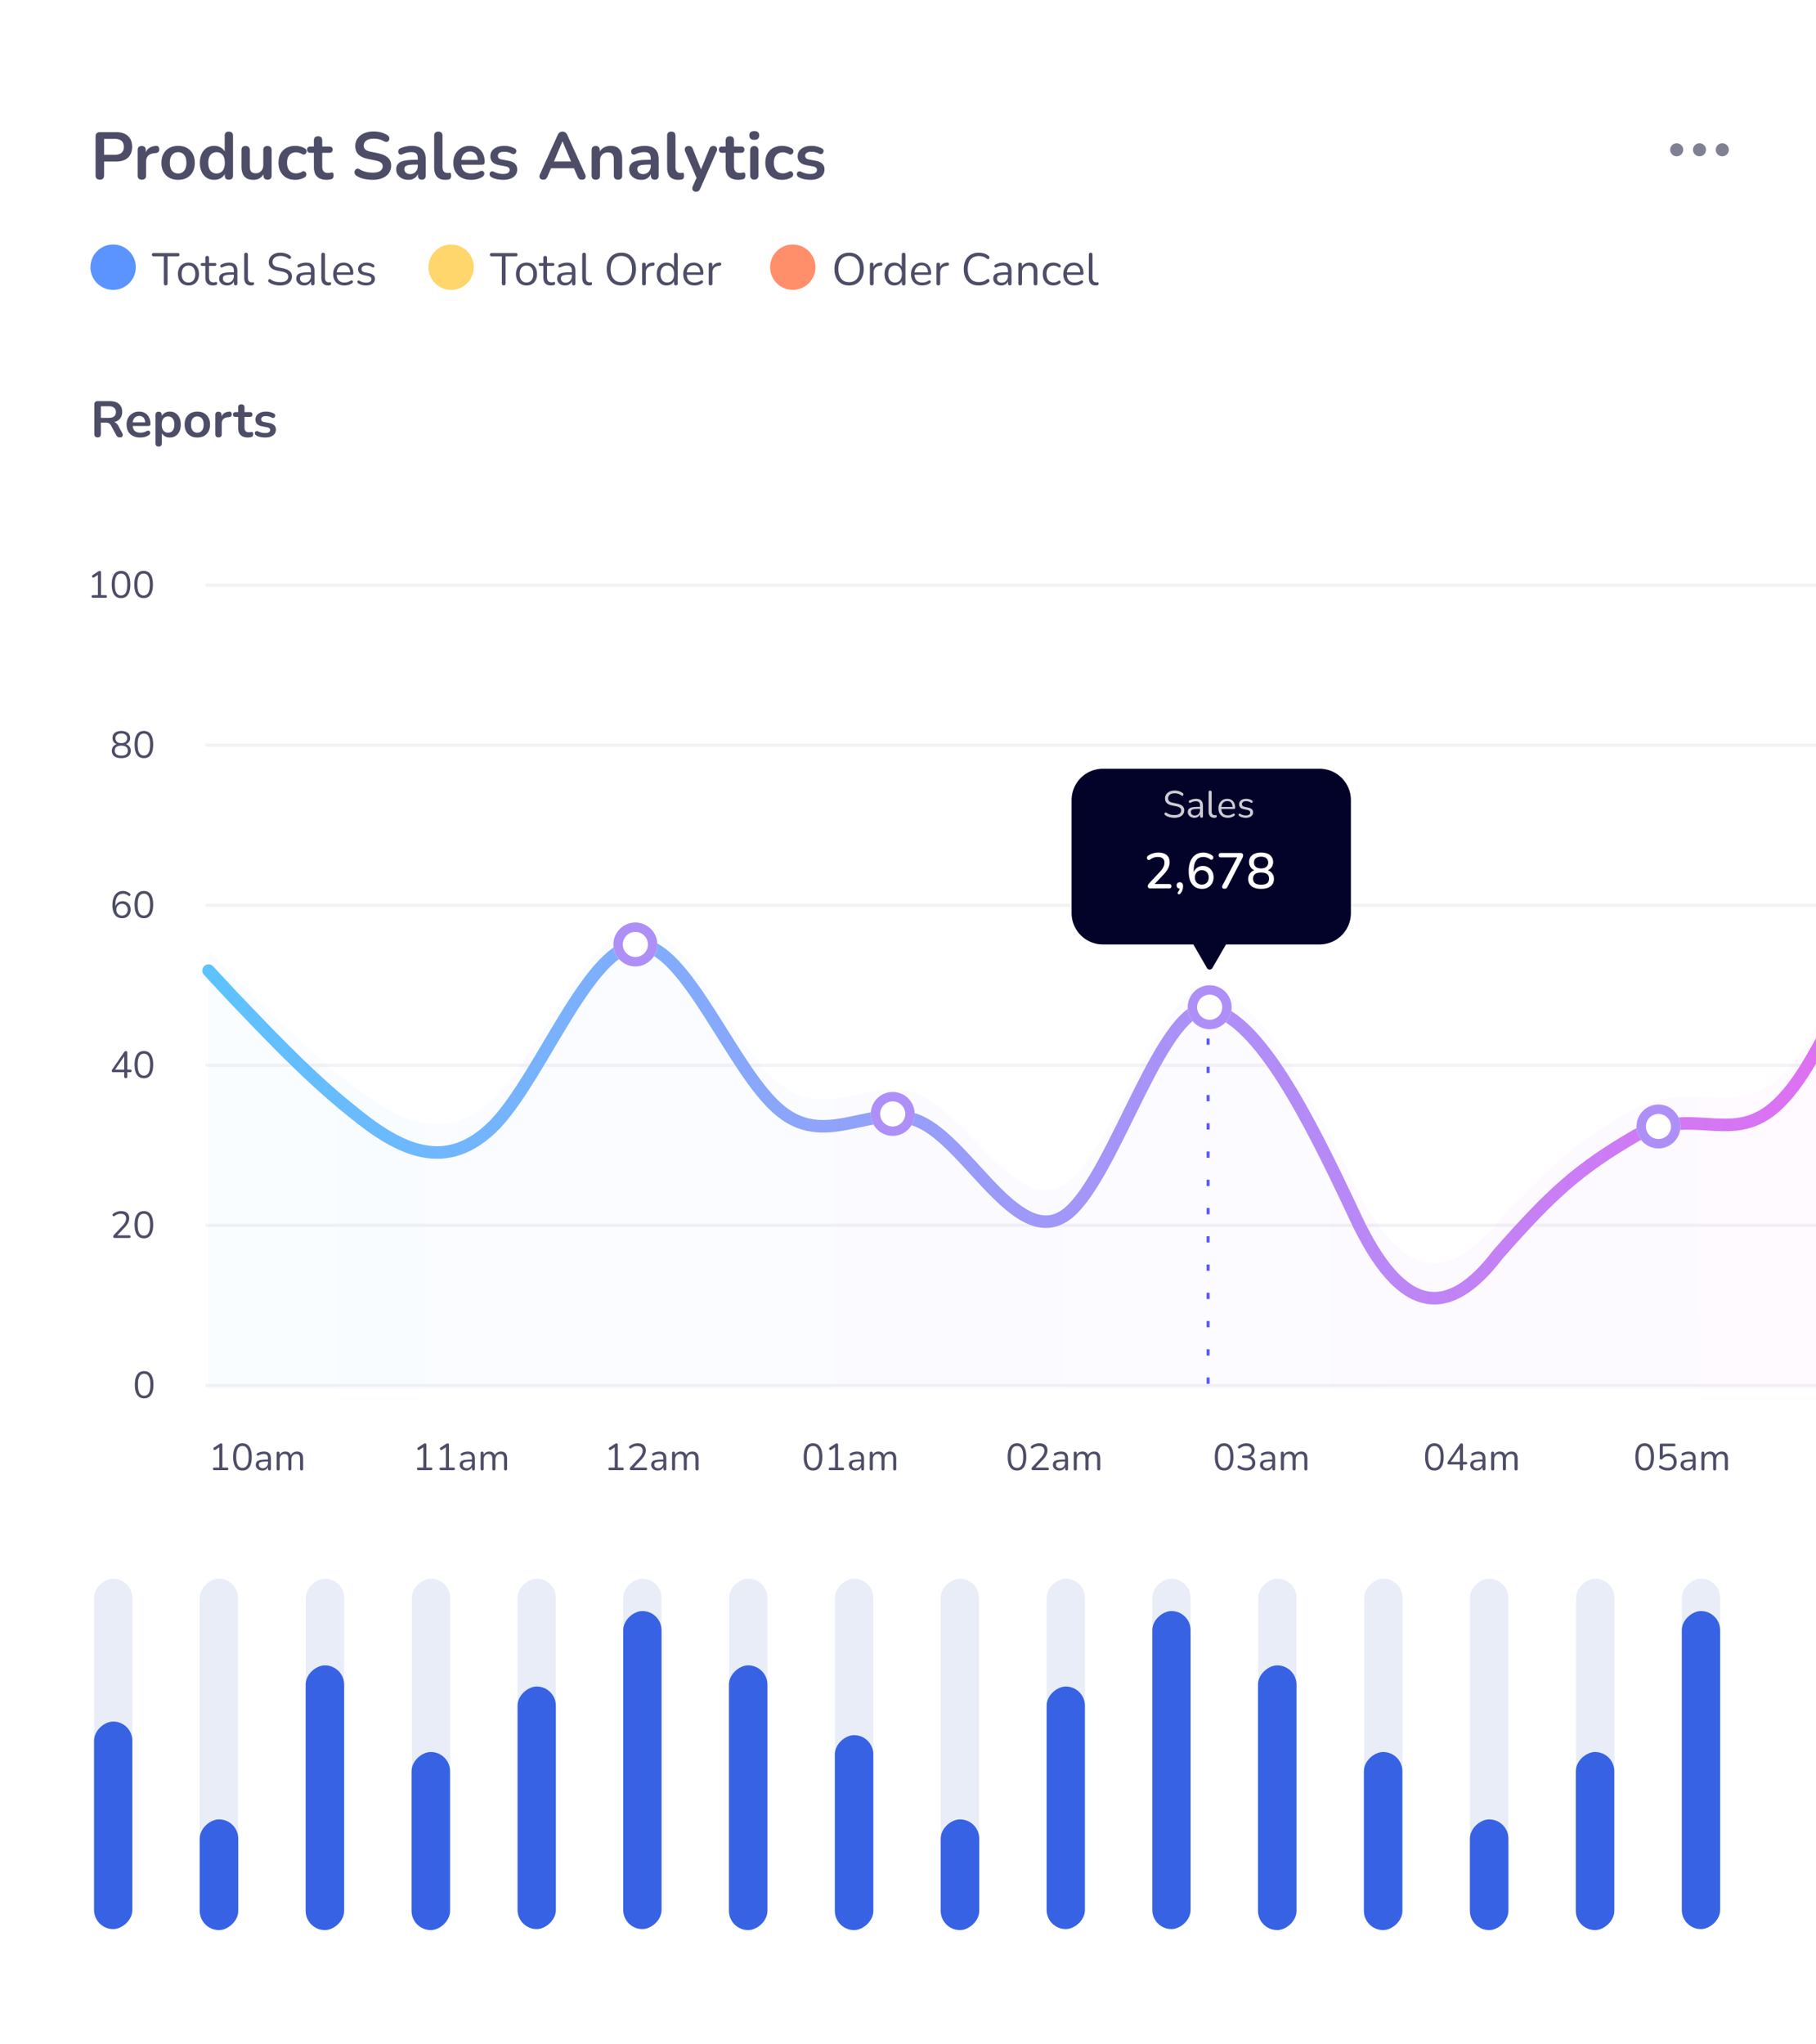 <svg xmlns="http://www.w3.org/2000/svg" width="502" height="565" fill="none"><g clip-path="url(#a)"><rect width="502" height="564" fill="#fff" rx="24"/><path stroke="#030229" stroke-width=".868" d="M56.786 382.978H612M56.786 338.734H612M56.786 294.491H612M56.786 250.247H612M56.786 206.003H612M56.786 161.76H612" opacity=".05"/><path fill="#030229" d="M25.708 165.254a.423.423 0 0 1-.292-.094.379.379 0 0 1-.104-.281c0-.118.035-.205.104-.26a.418.418 0 0 1 .292-.094h1.353v-5.903h.448l-1.51 1a.468.468 0 0 1-.26.062.343.343 0 0 1-.198-.083.504.504 0 0 1-.104-.187.393.393 0 0 1 .187-.438l1.437-.947c.09-.056.177-.101.26-.135a.64.64 0 0 1 .25-.052c.097 0 .177.031.24.093.069.056.104.146.104.271v6.319h1.249c.125 0 .222.031.291.094.07.055.104.142.104.26 0 .125-.034.219-.104.281a.423.423 0 0 1-.291.094h-3.456zm7.751.093c-.84 0-1.478-.322-1.915-.968-.438-.645-.656-1.579-.656-2.8 0-.819.097-1.506.291-2.061.195-.563.483-.986.864-1.27.39-.285.861-.427 1.416-.427.847 0 1.485.319 1.916.957.437.632.656 1.562.656 2.79 0 .819-.098 1.51-.292 2.072-.194.562-.482.989-.864 1.281-.382.284-.854.426-1.416.426zm0-.739c.583 0 1.013-.246 1.291-.739.285-.5.427-1.266.427-2.301 0-1.041-.142-1.801-.427-2.279-.278-.486-.708-.729-1.29-.729-.577 0-1.007.243-1.292.729-.284.485-.427 1.245-.427 2.279 0 1.035.143 1.801.427 2.301.285.493.715.739 1.291.739zm6.242.739c-.84 0-1.478-.322-1.915-.968-.437-.645-.656-1.579-.656-2.8 0-.819.097-1.506.291-2.061.195-.563.483-.986.864-1.27.39-.285.861-.427 1.416-.427.847 0 1.486.319 1.916.957.437.632.656 1.562.656 2.79 0 .819-.098 1.51-.292 2.072-.194.562-.482.989-.864 1.281-.382.284-.853.426-1.416.426zm0-.739c.583 0 1.014-.246 1.291-.739.285-.5.427-1.266.427-2.301 0-1.041-.142-1.801-.427-2.279-.277-.486-.708-.729-1.29-.729-.577 0-1.007.243-1.292.729-.284.485-.426 1.245-.426 2.279 0 1.035.142 1.801.426 2.301.285.493.715.739 1.291.739zm-6.169 44.983c-.549 0-1.02-.08-1.416-.239a1.951 1.951 0 0 1-.896-.698c-.2-.305-.301-.673-.301-1.103 0-.34.069-.642.208-.906.139-.271.333-.489.583-.656.25-.167.538-.271.864-.312v.156a1.871 1.871 0 0 1-1.083-.635 1.837 1.837 0 0 1-.395-1.176c0-.417.097-.767.291-1.052.201-.291.486-.513.854-.666.367-.16.798-.24 1.29-.24.5 0 .93.08 1.291.24.368.153.653.375.854.666.201.285.302.635.302 1.052 0 .298-.063.576-.188.832-.117.25-.288.458-.51.625a1.934 1.934 0 0 1-.78.343v-.145c.492.069.888.274 1.186.614.306.333.459.753.459 1.26 0 .43-.105.798-.313 1.103-.201.305-.5.538-.895.698-.389.159-.857.239-1.405.239zm0-.708c.59 0 1.034-.114 1.332-.343.305-.229.458-.576.458-1.041 0-.459-.153-.799-.458-1.021-.298-.229-.743-.343-1.332-.343-.583 0-1.028.114-1.333.343-.305.222-.458.562-.458 1.021 0 .465.153.812.458 1.041.305.229.75.343 1.333.343zm0-3.456c.34 0 .628-.052.864-.156.242-.111.43-.267.562-.469a1.26 1.26 0 0 0 .198-.708c0-.416-.146-.739-.438-.968-.284-.236-.68-.354-1.187-.354-.506 0-.902.118-1.186.354-.285.229-.427.552-.427.968 0 .417.142.743.427.979.284.236.68.354 1.187.354zm6.242 4.164c-.84 0-1.479-.323-1.916-.968-.437-.646-.656-1.579-.656-2.801 0-.818.097-1.506.292-2.061.194-.562.482-.985.864-1.27.388-.284.86-.427 1.416-.427.846 0 1.485.32 1.915.958.437.632.656 1.562.656 2.79 0 .819-.097 1.51-.292 2.072-.194.562-.482.989-.864 1.28-.381.285-.853.427-1.415.427zm0-.739c.582 0 1.013-.246 1.29-.739.285-.5.427-1.267.427-2.301 0-1.041-.142-1.801-.427-2.28-.277-.486-.708-.728-1.29-.728-.577 0-1.007.242-1.291.728-.285.486-.427 1.246-.427 2.28 0 1.034.142 1.801.427 2.301.284.493.715.739 1.29.739zm-5.993 44.983c-.576 0-1.069-.139-1.478-.417-.402-.284-.708-.694-.916-1.228-.208-.535-.312-1.18-.312-1.936 0-.639.066-1.201.198-1.687.131-.486.326-.895.582-1.228.257-.34.57-.597.937-.771a2.9 2.9 0 0 1 2.228-.073c.34.125.639.302.895.531a.318.318 0 0 1 .136.209c.02.076.02.152 0 .229a.378.378 0 0 1-.115.177.296.296 0 0 1-.187.083.4.4 0 0 1-.24-.094 2.218 2.218 0 0 0-.728-.427 2.227 2.227 0 0 0-.76-.135c-.451 0-.837.111-1.156.333-.312.222-.552.559-.718 1.01-.16.444-.24 1.003-.24 1.676v.968h-.093a2.25 2.25 0 0 1 .343-1.02c.195-.292.441-.514.74-.666a2.18 2.18 0 0 1 1.01-.229c.43 0 .811.097 1.144.291.334.194.594.469.781.823.188.347.281.746.281 1.197 0 .458-.097.867-.291 1.228a2.16 2.16 0 0 1-.823.854c-.354.201-.76.302-1.218.302zm-.052-.729c.306 0 .576-.066.812-.198.236-.139.42-.33.552-.572.132-.25.198-.535.198-.854 0-.319-.066-.6-.198-.843a1.461 1.461 0 0 0-.552-.573 1.57 1.57 0 0 0-.812-.208 1.57 1.57 0 0 0-.812.208c-.236.139-.42.33-.552.573a1.74 1.74 0 0 0-.197.843c0 .319.066.604.197.854.132.242.316.433.552.572.236.132.507.198.812.198zm6.045.729c-.84 0-1.479-.323-1.916-.968-.437-.646-.656-1.579-.656-2.801 0-.819.097-1.506.292-2.061.194-.562.482-.986.864-1.27.388-.285.86-.427 1.416-.427.846 0 1.485.319 1.915.958.437.631.656 1.561.656 2.79 0 .819-.097 1.509-.292 2.071-.194.563-.482.989-.864 1.281-.381.284-.853.427-1.415.427zm0-.739c.582 0 1.013-.247 1.29-.74.285-.499.427-1.266.427-2.3 0-1.041-.142-1.801-.427-2.28-.277-.486-.708-.729-1.29-.729-.577 0-1.007.243-1.291.729-.285.486-.427 1.246-.427 2.28 0 1.034.142 1.801.427 2.3.284.493.715.74 1.29.74zm-5.014 44.961a.423.423 0 0 1-.312-.114.438.438 0 0 1-.115-.323v-1.208h-2.988a.545.545 0 0 1-.333-.093.376.376 0 0 1-.114-.292c0-.076.017-.152.052-.229.034-.083.097-.187.187-.312l3.175-4.622a.711.711 0 0 1 .209-.219.498.498 0 0 1 .27-.073c.111 0 .205.035.281.104.084.07.125.181.125.334v4.674h.76c.132 0 .233.031.302.093.07.063.104.153.104.271 0 .118-.035.208-.104.271-.07.062-.17.093-.302.093h-.76v1.208a.438.438 0 0 1-.114.323.437.437 0 0 1-.323.114zm-.427-2.373v-4.039h.25l-2.915 4.268v-.229h2.665zm5.44 2.394c-.84 0-1.478-.323-1.915-.968-.437-.646-.656-1.579-.656-2.8 0-.819.097-1.506.292-2.062.194-.562.482-.985.864-1.27.388-.284.86-.427 1.416-.427.846 0 1.485.32 1.915.958.437.632.656 1.562.656 2.79 0 .819-.097 1.51-.292 2.072-.194.562-.482.989-.864 1.28-.381.285-.853.427-1.415.427zm0-.739c.583 0 1.014-.246 1.291-.739.285-.5.427-1.267.427-2.301 0-1.041-.142-1.801-.427-2.28-.277-.486-.708-.728-1.29-.728-.577 0-1.007.242-1.291.728-.285.486-.427 1.246-.427 2.28 0 1.034.142 1.801.427 2.301.284.493.715.739 1.29.739zm-8.022 44.889c-.152 0-.267-.035-.343-.104a.431.431 0 0 1-.104-.302c0-.076.017-.149.052-.219a1.21 1.21 0 0 1 .166-.229l2.332-2.498c.354-.382.608-.732.76-1.052.16-.326.24-.655.24-.988 0-.417-.129-.733-.386-.948-.25-.222-.617-.333-1.103-.333-.312 0-.607.049-.885.146a2.796 2.796 0 0 0-.801.447c-.09.07-.174.101-.25.094a.333.333 0 0 1-.188-.083.374.374 0 0 1-.114-.188.428.428 0 0 1 0-.229.468.468 0 0 1 .166-.208 3.14 3.14 0 0 1 .979-.531c.382-.138.77-.208 1.166-.208.492 0 .909.076 1.249.229.34.153.597.378.77.677.174.291.26.649.26 1.072 0 .292-.048.58-.145.864-.09.278-.233.562-.427.854a5.822 5.822 0 0 1-.74.905l-2.216 2.343v-.24h3.508c.132 0 .229.032.291.094.07.056.104.142.104.26 0 .125-.034.219-.104.281-.062.063-.16.094-.291.094H31.75zm8.023.094c-.84 0-1.479-.323-1.916-.968-.437-.646-.656-1.579-.656-2.801 0-.819.097-1.506.292-2.061.194-.562.482-.986.864-1.27.388-.285.86-.427 1.416-.427.846 0 1.485.319 1.915.958.437.631.656 1.561.656 2.79 0 .819-.097 1.509-.292 2.071-.194.563-.482.989-.864 1.281-.381.284-.853.427-1.415.427zm0-.739c.582 0 1.013-.247 1.29-.74.285-.499.427-1.266.427-2.3 0-1.041-.142-1.801-.427-2.28-.277-.486-.708-.729-1.29-.729-.577 0-1.007.243-1.291.729-.285.486-.427 1.246-.427 2.28 0 1.034.142 1.801.427 2.3.284.493.715.74 1.29.74zm.073 44.982c-.84 0-1.478-.322-1.916-.968-.437-.645-.655-1.579-.655-2.8 0-.819.097-1.506.291-2.061.194-.563.482-.986.864-1.27.389-.285.86-.427 1.416-.427.846 0 1.485.319 1.915.957.438.632.656 1.562.656 2.79 0 .819-.097 1.51-.291 2.072-.195.562-.483.989-.864 1.281-.382.284-.854.426-1.416.426zm0-.739c.583 0 1.013-.246 1.29-.739.285-.5.428-1.266.428-2.301 0-1.041-.143-1.801-.427-2.279-.278-.486-.708-.729-1.291-.729-.576 0-1.007.243-1.291.729-.285.485-.427 1.245-.427 2.279 0 1.035.142 1.801.427 2.301.285.493.715.739 1.29.739zm19.42 20.598a.423.423 0 0 1-.292-.093.38.38 0 0 1-.104-.281c0-.118.035-.205.104-.261a.423.423 0 0 1 .292-.093h1.353v-5.903h.448l-1.51.999a.461.461 0 0 1-.26.063.343.343 0 0 1-.198-.083.504.504 0 0 1-.104-.188.39.39 0 0 1 .187-.437l1.437-.947a1.87 1.87 0 0 1 .26-.136.658.658 0 0 1 .25-.052c.097 0 .177.031.24.094.07.055.104.146.104.271v6.319h1.25a.42.42 0 0 1 .29.093c.07.056.105.143.105.261 0 .124-.035.218-.104.281a.423.423 0 0 1-.292.093h-3.456zm7.752.094c-.84 0-1.479-.323-1.916-.968-.437-.646-.656-1.579-.656-2.801 0-.818.097-1.506.292-2.061.194-.562.482-.985.864-1.27.388-.284.86-.427 1.416-.427.846 0 1.485.32 1.915.958.437.632.656 1.562.656 2.79 0 .819-.097 1.51-.292 2.072-.194.562-.482.989-.864 1.28-.381.285-.853.427-1.415.427zm0-.739c.582 0 1.013-.246 1.29-.739.285-.5.427-1.267.427-2.301 0-1.041-.142-1.801-.427-2.28-.277-.486-.707-.728-1.29-.728-.577 0-1.007.242-1.291.728-.285.486-.427 1.246-.427 2.28 0 1.034.142 1.801.427 2.301.284.493.715.739 1.29.739zm5.502.739c-.347 0-.659-.066-.936-.198a1.698 1.698 0 0 1-.646-.562c-.16-.236-.24-.5-.24-.791 0-.375.094-.67.282-.885.194-.215.51-.368.947-.458.444-.09 1.048-.135 1.811-.135h.469v.551h-.458c-.562 0-1.007.028-1.333.084-.319.048-.544.135-.676.26-.125.125-.188.302-.188.531 0 .284.097.517.292.697.201.181.472.271.812.271a1.344 1.344 0 0 0 1.228-.739c.125-.229.188-.493.188-.791v-1.187c0-.43-.087-.739-.26-.927-.174-.194-.459-.291-.854-.291-.243 0-.486.031-.729.094a3.74 3.74 0 0 0-.77.301.401.401 0 0 1-.25.053.315.315 0 0 1-.167-.115.366.366 0 0 1-.073-.187.399.399 0 0 1 .042-.219.447.447 0 0 1 .187-.167c.306-.152.608-.263.906-.333a3.79 3.79 0 0 1 .854-.104c.437 0 .798.073 1.082.219.285.139.497.354.635.645.14.285.209.653.209 1.104v2.821a.464.464 0 0 1-.105.323c-.062.076-.156.114-.28.114-.132 0-.233-.038-.302-.114a.464.464 0 0 1-.105-.323v-.812h.094a1.561 1.561 0 0 1-.895 1.114 1.842 1.842 0 0 1-.77.156zm4.365-.021c-.139 0-.243-.038-.312-.114a.464.464 0 0 1-.104-.323v-4.341c0-.139.034-.243.104-.312.07-.077.17-.115.302-.115.132 0 .232.038.302.115.076.069.114.173.114.312v.916l-.114-.146c.132-.388.343-.687.635-.895a1.768 1.768 0 0 1 1.061-.323c.43 0 .778.104 1.042.313.27.201.45.517.54.947h-.155c.125-.389.347-.694.666-.916a1.925 1.925 0 0 1 1.135-.344c.381 0 .694.073.937.219.25.146.437.368.562.666.125.292.187.663.187 1.114v2.79a.438.438 0 0 1-.114.323c-.07.076-.174.114-.313.114a.423.423 0 0 1-.312-.114.464.464 0 0 1-.104-.323v-2.748c0-.465-.08-.805-.24-1.021-.16-.222-.43-.333-.811-.333-.417 0-.747.146-.99.438-.235.284-.353.673-.353 1.165v2.499a.438.438 0 0 1-.115.323c-.07.076-.173.114-.312.114a.423.423 0 0 1-.313-.114.464.464 0 0 1-.104-.323v-2.748c0-.465-.083-.805-.25-1.021-.16-.222-.426-.333-.801-.333-.416 0-.746.146-.989.438-.236.284-.354.673-.354 1.165v2.499c0 .291-.142.437-.427.437zm38.77-.073a.423.423 0 0 1-.292-.093.382.382 0 0 1-.104-.281c0-.118.035-.205.104-.261a.423.423 0 0 1 .292-.093h1.353v-5.903h.448l-1.51.999a.46.46 0 0 1-.26.063.343.343 0 0 1-.198-.083.498.498 0 0 1-.104-.188.392.392 0 0 1 .187-.437l1.437-.947c.09-.056.177-.101.26-.136a.659.659 0 0 1 .25-.052.32.32 0 0 1 .239.094c.07.055.105.146.105.271v6.319h1.249a.42.42 0 0 1 .291.093c.07.056.104.143.104.261 0 .124-.034.218-.104.281a.42.42 0 0 1-.291.093h-3.456zm6.242 0a.425.425 0 0 1-.292-.093.382.382 0 0 1-.104-.281c0-.118.035-.205.104-.261a.425.425 0 0 1 .292-.093h1.353v-5.903h.448l-1.51.999a.46.46 0 0 1-.26.063.346.346 0 0 1-.198-.083.512.512 0 0 1-.104-.188.392.392 0 0 1 .187-.437l1.437-.947c.09-.056.177-.101.26-.136a.663.663 0 0 1 .25-.052c.097 0 .177.031.24.094.069.055.104.146.104.271v6.319h1.249a.42.42 0 0 1 .291.093c.07.056.104.143.104.261 0 .124-.034.218-.104.281a.42.42 0 0 1-.291.093h-3.456zm7.012.094c-.347 0-.659-.066-.937-.198a1.697 1.697 0 0 1-.645-.562c-.16-.236-.24-.5-.24-.791 0-.375.094-.67.281-.885.195-.215.511-.368.948-.458.444-.09 1.048-.135 1.811-.135h.469v.551h-.458c-.563 0-1.007.028-1.333.084-.319.048-.545.135-.677.26-.125.125-.187.302-.187.531 0 .284.097.517.291.697.202.181.472.271.812.271a1.345 1.345 0 0 0 1.229-.739c.125-.229.187-.493.187-.791v-1.187c0-.43-.087-.739-.26-.927-.174-.194-.458-.291-.854-.291-.243 0-.485.031-.728.094a3.77 3.77 0 0 0-.771.301.4.4 0 0 1-.25.053.316.316 0 0 1-.166-.115.363.363 0 0 1-.073-.187.396.396 0 0 1 .042-.219.444.444 0 0 1 .187-.167c.305-.152.607-.263.906-.333a3.79 3.79 0 0 1 .853-.104c.438 0 .798.073 1.083.219.285.139.496.354.635.645.139.285.208.653.208 1.104v2.821a.461.461 0 0 1-.104.323c-.062.076-.156.114-.281.114-.132 0-.232-.038-.302-.114a.466.466 0 0 1-.104-.323v-.812h.094a1.504 1.504 0 0 1-.323.677 1.557 1.557 0 0 1-.573.437 1.84 1.84 0 0 1-.77.156zm4.365-.021c-.139 0-.243-.038-.312-.114a.462.462 0 0 1-.105-.323v-4.341c0-.139.035-.243.105-.312.069-.077.17-.115.301-.115.132 0 .233.038.302.115.077.069.115.173.115.312v.916l-.115-.146c.132-.388.344-.687.635-.895a1.771 1.771 0 0 1 1.062-.323c.431 0 .778.104 1.041.313.271.201.451.517.542.947h-.157a1.72 1.72 0 0 1 .667-.916 1.923 1.923 0 0 1 1.134-.344c.382 0 .694.073.937.219.25.146.438.368.562.666.125.292.188.663.188 1.114v2.79a.435.435 0 0 1-.115.323c-.069.076-.173.114-.312.114a.422.422 0 0 1-.312-.114.461.461 0 0 1-.104-.323v-2.748c0-.465-.08-.805-.24-1.021-.159-.222-.43-.333-.812-.333-.416 0-.746.146-.989.438-.236.284-.354.673-.354 1.165v2.499a.439.439 0 0 1-.114.323c-.07.076-.174.114-.313.114a.423.423 0 0 1-.312-.114.466.466 0 0 1-.104-.323v-2.748c0-.465-.083-.805-.25-1.021-.159-.222-.427-.333-.801-.333-.417 0-.746.146-.989.438-.236.284-.354.673-.354 1.165v2.499c0 .291-.143.437-.427.437zm35.3-.073a.423.423 0 0 1-.292-.093.382.382 0 0 1-.104-.281c0-.118.035-.205.104-.261a.423.423 0 0 1 .292-.093h1.353v-5.903h.448l-1.51.999a.46.46 0 0 1-.26.063.34.34 0 0 1-.198-.083.498.498 0 0 1-.104-.188.392.392 0 0 1 .187-.437l1.437-.947c.09-.056.177-.101.26-.136a.659.659 0 0 1 .25-.052.32.32 0 0 1 .239.094c.07.055.105.146.105.271v6.319h1.249a.42.42 0 0 1 .291.093c.07.056.104.143.104.261 0 .124-.034.218-.104.281a.42.42 0 0 1-.291.093h-3.456zm5.971 0c-.153 0-.267-.034-.344-.104a.433.433 0 0 1-.104-.302c0-.076.018-.149.052-.218.042-.077.098-.153.167-.229l2.332-2.499c.354-.381.607-.732.76-1.051.159-.326.239-.656.239-.989 0-.417-.128-.732-.385-.948-.25-.222-.618-.333-1.103-.333-.313 0-.608.049-.885.146a2.777 2.777 0 0 0-.802.448c-.09.069-.173.1-.25.093a.325.325 0 0 1-.187-.083.37.37 0 0 1-.115-.187.445.445 0 0 1 0-.229.462.462 0 0 1 .167-.208c.271-.223.597-.4.978-.531a3.388 3.388 0 0 1 1.166-.209c.493 0 .91.077 1.25.229.34.153.596.379.77.677.174.292.26.649.26 1.072 0 .292-.048.58-.145.864a3.53 3.53 0 0 1-.427.854 5.883 5.883 0 0 1-.739.906l-2.218 2.342v-.239h3.508c.132 0 .229.031.292.093.069.056.104.143.104.261 0 .124-.035.218-.104.281-.063.062-.16.093-.292.093h-3.945zm7.283.094c-.347 0-.659-.066-.937-.198a1.69 1.69 0 0 1-.645-.562c-.16-.236-.24-.5-.24-.791 0-.375.094-.67.281-.885.195-.215.51-.368.948-.458.444-.09 1.048-.135 1.811-.135h.469v.551h-.459c-.562 0-1.006.028-1.332.084-.319.048-.545.135-.677.26-.125.125-.187.302-.187.531 0 .284.097.517.291.697.202.181.472.271.812.271a1.345 1.345 0 0 0 1.229-.739c.125-.229.187-.493.187-.791v-1.187c0-.43-.087-.739-.26-.927-.174-.194-.458-.291-.854-.291a2.88 2.88 0 0 0-.728.094 3.77 3.77 0 0 0-.771.301.4.4 0 0 1-.25.053.312.312 0 0 1-.166-.115.363.363 0 0 1-.073-.187.396.396 0 0 1 .042-.219.444.444 0 0 1 .187-.167c.305-.152.607-.263.906-.333a3.79 3.79 0 0 1 .853-.104c.438 0 .798.073 1.083.219.285.139.496.354.635.645.139.285.208.653.208 1.104v2.821a.466.466 0 0 1-.104.323c-.062.076-.156.114-.281.114-.132 0-.232-.038-.302-.114a.466.466 0 0 1-.104-.323v-.812h.094a1.565 1.565 0 0 1-.896 1.114 1.84 1.84 0 0 1-.77.156zm4.365-.021c-.139 0-.243-.038-.313-.114a.466.466 0 0 1-.104-.323v-4.341c0-.139.035-.243.104-.312.07-.077.171-.115.302-.115.132 0 .233.038.302.115.077.069.115.173.115.312v.916l-.115-.146c.132-.388.344-.687.635-.895a1.771 1.771 0 0 1 1.062-.323c.43 0 .777.104 1.041.313.271.201.451.517.542.947h-.157a1.72 1.72 0 0 1 .667-.916 1.923 1.923 0 0 1 1.134-.344c.382 0 .694.073.937.219.25.146.438.368.562.666.125.292.188.663.188 1.114v2.79a.435.435 0 0 1-.115.323c-.069.076-.173.114-.312.114a.422.422 0 0 1-.312-.114.461.461 0 0 1-.104-.323v-2.748c0-.465-.08-.805-.24-1.021-.159-.222-.43-.333-.812-.333-.416 0-.746.146-.989.438-.236.284-.354.673-.354 1.165v2.499a.439.439 0 0 1-.114.323c-.07.076-.174.114-.313.114a.423.423 0 0 1-.312-.114.466.466 0 0 1-.104-.323v-2.748c0-.465-.083-.805-.25-1.021-.159-.222-.427-.333-.801-.333-.417 0-.747.146-.989.438-.236.284-.354.673-.354 1.165v2.499c0 .291-.143.437-.427.437zm38.544.021c-.839 0-1.478-.323-1.915-.968-.437-.646-.656-1.579-.656-2.801 0-.818.097-1.506.291-2.061.195-.562.483-.985.865-1.27.388-.284.86-.427 1.415-.427.847 0 1.486.32 1.916.958.437.632.656 1.562.656 2.79 0 .819-.098 1.51-.292 2.072-.194.562-.482.989-.864 1.28-.382.285-.854.427-1.416.427zm0-.739c.583 0 1.014-.246 1.291-.739.285-.5.427-1.267.427-2.301 0-1.041-.142-1.801-.427-2.28-.277-.486-.708-.728-1.291-.728-.576 0-1.006.242-1.291.728-.284.486-.426 1.246-.426 2.28 0 1.034.142 1.801.426 2.301.285.493.715.739 1.291.739zm4.733.645a.425.425 0 0 1-.292-.093.382.382 0 0 1-.104-.281c0-.118.035-.205.104-.261a.425.425 0 0 1 .292-.093h1.353v-5.903h.448l-1.51.999a.46.46 0 0 1-.26.063.346.346 0 0 1-.198-.083.512.512 0 0 1-.104-.188.367.367 0 0 1 .011-.229.383.383 0 0 1 .177-.208l1.436-.947c.09-.056.177-.101.261-.136a.654.654 0 0 1 .249-.052c.098 0 .177.031.24.094.069.055.104.146.104.271v6.319h1.249c.125 0 .222.031.292.093.069.056.104.143.104.261 0 .124-.035.218-.104.281a.425.425 0 0 1-.292.093h-3.456zm7.012.094c-.347 0-.659-.066-.937-.198a1.705 1.705 0 0 1-.645-.562c-.16-.236-.239-.5-.239-.791 0-.375.093-.67.281-.885.194-.215.51-.368.947-.458.444-.09 1.048-.135 1.811-.135h.469v.551h-.458c-.562 0-1.007.028-1.333.084-.319.048-.545.135-.676.26-.125.125-.188.302-.188.531 0 .284.097.517.292.697.201.181.472.271.812.271.277 0 .52-.066.728-.198.216-.132.382-.312.5-.541.125-.229.187-.493.187-.791v-1.187c0-.43-.086-.739-.26-.927-.173-.194-.458-.291-.853-.291-.243 0-.486.031-.729.094a3.74 3.74 0 0 0-.77.301.403.403 0 0 1-.25.053.315.315 0 0 1-.167-.115.363.363 0 0 1-.073-.187.396.396 0 0 1 .042-.219.45.45 0 0 1 .187-.167c.306-.152.608-.263.906-.333a3.79 3.79 0 0 1 .854-.104c.437 0 .798.073 1.082.219.285.139.496.354.635.645.139.285.208.653.208 1.104v2.821a.461.461 0 0 1-.104.323c-.062.076-.156.114-.281.114-.132 0-.232-.038-.302-.114a.466.466 0 0 1-.104-.323v-.812h.094a1.504 1.504 0 0 1-.323.677 1.553 1.553 0 0 1-.572.437 1.844 1.844 0 0 1-.771.156zm4.365-.021c-.139 0-.243-.038-.312-.114a.461.461 0 0 1-.104-.323v-4.341c0-.139.034-.243.104-.312.069-.077.17-.115.302-.115.132 0 .232.038.302.115.076.069.114.173.114.312v.916l-.114-.146c.131-.388.343-.687.635-.895a1.766 1.766 0 0 1 1.061-.323c.431 0 .778.104 1.041.313.271.201.452.517.542.947h-.156c.125-.389.347-.694.666-.916a1.924 1.924 0 0 1 1.135-.344c.381 0 .694.073.937.219.249.146.437.368.562.666.125.292.187.663.187 1.114v2.79a.439.439 0 0 1-.114.323c-.07.076-.174.114-.313.114a.422.422 0 0 1-.312-.114.466.466 0 0 1-.104-.323v-2.748c0-.465-.08-.805-.24-1.021-.159-.222-.43-.333-.812-.333-.416 0-.746.146-.989.438-.236.284-.353.673-.353 1.165v2.499a.44.44 0 0 1-.115.323c-.069.076-.174.114-.312.114a.426.426 0 0 1-.313-.114.466.466 0 0 1-.104-.323v-2.748c0-.465-.083-.805-.25-1.021-.159-.222-.426-.333-.801-.333-.417 0-.746.146-.989.438-.236.284-.354.673-.354 1.165v2.499c0 .291-.142.437-.427.437zm40.279.021c-.84 0-1.478-.323-1.916-.968-.437-.646-.655-1.579-.655-2.801 0-.818.097-1.506.291-2.061.194-.562.482-.985.864-1.27.389-.284.861-.427 1.416-.427.847 0 1.485.32 1.915.958.438.632.656 1.562.656 2.79 0 .819-.097 1.51-.291 2.072-.194.562-.483.989-.864 1.28-.382.285-.854.427-1.416.427zm0-.739c.583 0 1.013-.246 1.291-.739.284-.5.427-1.267.427-2.301 0-1.041-.143-1.801-.427-2.28-.278-.486-.708-.728-1.291-.728-.576 0-1.006.242-1.291.728-.284.486-.427 1.246-.427 2.28 0 1.034.143 1.801.427 2.301.285.493.715.739 1.291.739zm4.462.645c-.153 0-.267-.034-.344-.104a.433.433 0 0 1-.104-.302c0-.076.018-.149.052-.218.042-.077.097-.153.167-.229l2.332-2.499c.354-.381.607-.732.76-1.051.159-.326.239-.656.239-.989 0-.417-.128-.732-.385-.948-.25-.222-.618-.333-1.103-.333-.313 0-.608.049-.885.146a2.777 2.777 0 0 0-.802.448c-.09.069-.173.1-.25.093a.325.325 0 0 1-.187-.083.37.37 0 0 1-.115-.187.424.424 0 0 1 0-.229.462.462 0 0 1 .167-.208c.271-.223.597-.4.978-.531a3.388 3.388 0 0 1 1.166-.209c.493 0 .91.077 1.25.229.34.153.596.379.77.677.173.292.26.649.26 1.072 0 .292-.048.58-.146.864-.09.278-.232.563-.426.854a5.883 5.883 0 0 1-.739.906l-2.218 2.342v-.239h3.508c.132 0 .229.031.292.093.069.056.104.143.104.261 0 .124-.035.218-.104.281-.063.062-.16.093-.292.093h-3.945zm7.283.094c-.347 0-.659-.066-.937-.198a1.69 1.69 0 0 1-.645-.562c-.16-.236-.24-.5-.24-.791 0-.375.094-.67.281-.885.195-.215.51-.368.948-.458.444-.09 1.048-.135 1.811-.135h.468v.551h-.458c-.562 0-1.006.028-1.332.084-.319.048-.545.135-.677.26-.125.125-.187.302-.187.531 0 .284.097.517.291.697.202.181.472.271.812.271a1.345 1.345 0 0 0 1.229-.739c.125-.229.187-.493.187-.791v-1.187c0-.43-.087-.739-.26-.927-.174-.194-.458-.291-.854-.291a2.88 2.88 0 0 0-.728.094 3.77 3.77 0 0 0-.771.301.4.4 0 0 1-.25.053.312.312 0 0 1-.166-.115.363.363 0 0 1-.073-.187.396.396 0 0 1 .042-.219.444.444 0 0 1 .187-.167c.305-.152.607-.263.906-.333a3.79 3.79 0 0 1 .853-.104c.437 0 .798.073 1.083.219.284.139.496.354.635.645.139.285.208.653.208 1.104v2.821a.466.466 0 0 1-.104.323c-.062.076-.156.114-.281.114-.132 0-.233-.038-.302-.114a.466.466 0 0 1-.104-.323v-.812h.094a1.565 1.565 0 0 1-.896 1.114 1.84 1.84 0 0 1-.77.156zm4.365-.021c-.139 0-.243-.038-.313-.114a.466.466 0 0 1-.104-.323v-4.341c0-.139.035-.243.104-.312.07-.077.171-.115.302-.115.132 0 .233.038.302.115.077.069.115.173.115.312v.916l-.115-.146c.132-.388.344-.687.635-.895a1.771 1.771 0 0 1 1.062-.323c.43 0 .777.104 1.041.313.271.201.451.517.541.947h-.156a1.72 1.72 0 0 1 .667-.916 1.923 1.923 0 0 1 1.134-.344c.382 0 .694.073.937.219.25.146.437.368.562.666.125.292.188.663.188 1.114v2.79a.435.435 0 0 1-.115.323c-.069.076-.173.114-.312.114a.422.422 0 0 1-.312-.114.461.461 0 0 1-.104-.323v-2.748c0-.465-.08-.805-.24-1.021-.16-.222-.43-.333-.812-.333-.416 0-.746.146-.989.438-.236.284-.354.673-.354 1.165v2.499a.439.439 0 0 1-.114.323c-.07.076-.174.114-.313.114a.423.423 0 0 1-.312-.114.466.466 0 0 1-.104-.323v-2.748c0-.465-.083-.805-.25-1.021-.16-.222-.427-.333-.801-.333-.417 0-.747.146-.989.438-.236.284-.354.673-.354 1.165v2.499c0 .291-.143.437-.427.437zm41.146.021c-.84 0-1.478-.323-1.916-.968-.437-.646-.655-1.579-.655-2.801 0-.818.097-1.506.291-2.061.194-.562.482-.985.864-1.27.389-.284.861-.427 1.416-.427.847 0 1.485.32 1.915.958.438.632.656 1.562.656 2.79 0 .819-.097 1.51-.291 2.072-.195.562-.483.989-.864 1.28-.382.285-.854.427-1.416.427zm0-.739c.583 0 1.013-.246 1.291-.739.284-.5.427-1.267.427-2.301 0-1.041-.143-1.801-.427-2.28-.278-.486-.708-.728-1.291-.728-.576 0-1.006.242-1.291.728-.285.486-.427 1.246-.427 2.28 0 1.034.142 1.801.427 2.301.285.493.715.739 1.291.739zm6.159.739c-.403 0-.809-.059-1.218-.177a3.178 3.178 0 0 1-1.052-.52.451.451 0 0 1-.177-.209.45.45 0 0 1-.021-.229.37.37 0 0 1 .115-.187.308.308 0 0 1 .198-.094.438.438 0 0 1 .27.083c.306.202.611.348.916.438.306.09.622.135.948.135.354 0 .652-.052.895-.156a1.17 1.17 0 0 0 .552-.458c.125-.208.187-.462.187-.76 0-.43-.142-.757-.427-.979-.284-.222-.697-.333-1.238-.333h-.74c-.131 0-.232-.031-.301-.093a.381.381 0 0 1-.105-.282c0-.111.035-.197.105-.26.069-.069.17-.104.301-.104h.667c.319 0 .59-.055.812-.166a1.26 1.26 0 0 0 .531-.469c.125-.208.187-.458.187-.749 0-.389-.125-.684-.375-.885-.25-.209-.61-.313-1.082-.313-.313 0-.608.045-.885.136-.278.09-.552.243-.823.458a.415.415 0 0 1-.25.093.382.382 0 0 1-.197-.072.503.503 0 0 1-.115-.188.367.367 0 0 1 .011-.229.485.485 0 0 1 .177-.229c.277-.236.603-.416.978-.541.375-.125.76-.188 1.156-.188.472 0 .874.077 1.207.229.34.146.601.361.781.646.18.277.271.614.271 1.01 0 .298-.059.572-.177.822a1.82 1.82 0 0 1-1.218.999v-.114c.506.083.898.291 1.176.625.285.326.427.739.427 1.238 0 .424-.101.792-.302 1.104a1.954 1.954 0 0 1-.843.718c-.368.167-.809.25-1.322.25zm5.586 0c-.347 0-.659-.066-.937-.198a1.69 1.69 0 0 1-.645-.562c-.16-.236-.24-.5-.24-.791 0-.375.094-.67.281-.885.194-.215.51-.368.948-.458.444-.09 1.047-.135 1.811-.135h.468v.551h-.458c-.562 0-1.006.028-1.332.084-.319.048-.545.135-.677.26-.125.125-.187.302-.187.531 0 .284.097.517.291.697.201.181.472.271.812.271a1.345 1.345 0 0 0 1.229-.739c.125-.229.187-.493.187-.791v-1.187c0-.43-.087-.739-.26-.927-.174-.194-.458-.291-.854-.291-.243 0-.486.031-.729.094a3.763 3.763 0 0 0-.77.301.4.4 0 0 1-.25.053.312.312 0 0 1-.166-.115.363.363 0 0 1-.073-.187.404.404 0 0 1 .041-.219.453.453 0 0 1 .188-.167 4.17 4.17 0 0 1 .905-.333c.299-.069.583-.104.854-.104.437 0 .798.073 1.083.219.284.139.496.354.635.645.139.285.208.653.208 1.104v2.821a.466.466 0 0 1-.104.323c-.063.076-.156.114-.281.114-.132 0-.233-.038-.302-.114a.466.466 0 0 1-.104-.323v-.812h.094a1.565 1.565 0 0 1-.896 1.114 1.843 1.843 0 0 1-.77.156zm4.365-.021c-.139 0-.243-.038-.313-.114a.466.466 0 0 1-.104-.323v-4.341c0-.139.035-.243.104-.312.07-.077.17-.115.302-.115.132 0 .233.038.302.115.076.069.115.173.115.312v.916l-.115-.146c.132-.388.344-.687.635-.895a1.771 1.771 0 0 1 1.062-.323c.43 0 .777.104 1.041.313.271.201.451.517.541.947h-.156c.125-.389.347-.694.666-.916a1.929 1.929 0 0 1 1.135-.344c.382 0 .694.073.937.219.25.146.437.368.562.666.125.292.188.663.188 1.114v2.79a.44.44 0 0 1-.115.323c-.069.076-.173.114-.312.114a.422.422 0 0 1-.312-.114.462.462 0 0 1-.105-.323v-2.748c0-.465-.079-.805-.239-1.021-.16-.222-.43-.333-.812-.333-.416 0-.746.146-.989.438-.236.284-.354.673-.354 1.165v2.499a.439.439 0 0 1-.114.323c-.07.076-.174.114-.313.114a.422.422 0 0 1-.312-.114.466.466 0 0 1-.104-.323v-2.748c0-.465-.083-.805-.25-1.021-.16-.222-.427-.333-.802-.333-.416 0-.746.146-.989.438-.236.284-.354.673-.354 1.165v2.499c0 .291-.142.437-.426.437zm42.014.021c-.84 0-1.478-.323-1.916-.968-.437-.646-.655-1.579-.655-2.801 0-.818.097-1.506.291-2.061.194-.562.482-.985.864-1.27.389-.284.861-.427 1.416-.427.847 0 1.485.32 1.915.958.438.632.656 1.562.656 2.79 0 .819-.097 1.51-.291 2.072-.195.562-.483.989-.864 1.28-.382.285-.854.427-1.416.427zm0-.739c.583 0 1.013-.246 1.291-.739.284-.5.427-1.267.427-2.301 0-1.041-.143-1.801-.427-2.28-.278-.486-.708-.728-1.291-.728-.576 0-1.006.242-1.291.728-.285.486-.427 1.246-.427 2.28 0 1.034.142 1.801.427 2.301.285.493.715.739 1.291.739zm7.47.718a.423.423 0 0 1-.312-.114.439.439 0 0 1-.114-.323v-1.208h-2.988a.544.544 0 0 1-.333-.093.374.374 0 0 1-.115-.292c0-.076.018-.152.052-.229.035-.083.097-.187.188-.312l3.175-4.622a.71.71 0 0 1 .208-.219.497.497 0 0 1 .271-.073c.111 0 .204.035.281.104.083.07.125.181.125.333v4.675h.76c.131 0 .232.031.301.093.07.063.105.153.105.271 0 .118-.035.208-.105.271-.069.062-.17.093-.301.093h-.76v1.208a.44.44 0 0 1-.115.323.437.437 0 0 1-.323.114zm-.426-2.373v-4.04h.249l-2.914 4.269v-.229h2.665zm4.701 2.394c-.347 0-.659-.066-.937-.198a1.69 1.69 0 0 1-.645-.562c-.16-.236-.24-.5-.24-.791 0-.375.094-.67.281-.885.195-.215.51-.368.948-.458.444-.09 1.047-.135 1.811-.135h.468v.551h-.458c-.562 0-1.006.028-1.332.084-.319.048-.545.135-.677.26-.125.125-.187.302-.187.531 0 .284.097.517.291.697.202.181.472.271.812.271a1.345 1.345 0 0 0 1.229-.739c.125-.229.187-.493.187-.791v-1.187c0-.43-.087-.739-.26-.927-.174-.194-.458-.291-.854-.291-.243 0-.486.031-.729.094a3.785 3.785 0 0 0-.77.301.4.4 0 0 1-.25.053.312.312 0 0 1-.166-.115.363.363 0 0 1-.073-.187.404.404 0 0 1 .041-.219.453.453 0 0 1 .188-.167c.305-.152.607-.263.906-.333.298-.069.582-.104.853-.104.437 0 .798.073 1.083.219.284.139.496.354.635.645.139.285.208.653.208 1.104v2.821a.466.466 0 0 1-.104.323c-.063.076-.156.114-.281.114-.132 0-.233-.038-.302-.114a.466.466 0 0 1-.104-.323v-.812h.094a1.565 1.565 0 0 1-.896 1.114 1.843 1.843 0 0 1-.77.156zm4.365-.021c-.139 0-.243-.038-.313-.114a.466.466 0 0 1-.104-.323v-4.341c0-.139.035-.243.104-.312.07-.077.17-.115.302-.115.132 0 .233.038.302.115.076.069.115.173.115.312v.916l-.115-.146c.132-.388.344-.687.635-.895a1.771 1.771 0 0 1 1.062-.323c.43 0 .777.104 1.041.313.271.201.451.517.541.947h-.156c.125-.389.347-.694.666-.916a1.929 1.929 0 0 1 1.135-.344c.382 0 .694.073.937.219.25.146.437.368.562.666.125.292.188.663.188 1.114v2.79a.44.44 0 0 1-.115.323c-.069.076-.173.114-.312.114a.422.422 0 0 1-.312-.114.462.462 0 0 1-.105-.323v-2.748c0-.465-.079-.805-.239-1.021-.16-.222-.43-.333-.812-.333-.416 0-.746.146-.989.438-.236.284-.354.673-.354 1.165v2.499a.439.439 0 0 1-.114.323c-.07.076-.174.114-.313.114a.422.422 0 0 1-.312-.114.466.466 0 0 1-.104-.323v-2.748c0-.465-.083-.805-.25-1.021-.16-.222-.427-.333-.802-.333-.416 0-.746.146-.989.438-.236.284-.354.673-.354 1.165v2.499c0 .291-.142.437-.426.437zm42.014.021c-.84 0-1.478-.323-1.916-.968-.437-.646-.655-1.579-.655-2.801 0-.818.097-1.506.291-2.061.194-.562.482-.985.864-1.27.389-.284.861-.427 1.416-.427.847 0 1.485.32 1.915.958.438.632.656 1.562.656 2.79 0 .819-.097 1.51-.291 2.072-.195.562-.483.989-.864 1.28-.382.285-.854.427-1.416.427zm0-.739c.583 0 1.013-.246 1.291-.739.284-.5.427-1.267.427-2.301 0-1.041-.143-1.801-.427-2.28-.278-.486-.708-.728-1.291-.728-.576 0-1.006.242-1.291.728-.285.486-.427 1.246-.427 2.28 0 1.034.142 1.801.427 2.301.285.493.715.739 1.291.739zm6.398.739a4.14 4.14 0 0 1-1.187-.177 3.23 3.23 0 0 1-1.061-.552.402.402 0 0 1-.167-.198.367.367 0 0 1-.01-.229.372.372 0 0 1 .114-.187.318.318 0 0 1 .198-.094.396.396 0 0 1 .26.084c.285.201.58.35.885.447.305.097.625.146.958.146.34 0 .631-.062.874-.187.25-.132.437-.313.562-.542.132-.236.198-.51.198-.822 0-.479-.139-.871-.416-1.176-.278-.306-.66-.458-1.145-.458-.299 0-.573.055-.823.166-.25.111-.479.288-.687.531a.712.712 0 0 1-.177.146.448.448 0 0 1-.218.052.406.406 0 0 1-.282-.094.391.391 0 0 1-.093-.271v-3.622c0-.132.034-.229.104-.292a.394.394 0 0 1 .291-.104h3.54c.132 0 .229.031.291.094.07.062.104.152.104.27 0 .118-.034.209-.104.271-.062.063-.159.094-.291.094h-3.092v2.925h-.229c.18-.291.43-.513.749-.666.32-.16.677-.24 1.073-.24.465 0 .864.098 1.197.292.34.194.6.468.781.822.187.347.281.753.281 1.218 0 .458-.101.864-.302 1.218a2.14 2.14 0 0 1-.854.833c-.368.201-.808.302-1.322.302zm5.347 0c-.347 0-.659-.066-.937-.198a1.69 1.69 0 0 1-.645-.562c-.16-.236-.24-.5-.24-.791 0-.375.094-.67.281-.885.195-.215.51-.368.948-.458.444-.09 1.048-.135 1.811-.135h.468v.551h-.458c-.562 0-1.006.028-1.332.084-.319.048-.545.135-.677.26-.125.125-.187.302-.187.531 0 .284.097.517.291.697.202.181.472.271.812.271a1.345 1.345 0 0 0 1.229-.739c.125-.229.187-.493.187-.791v-1.187c0-.43-.087-.739-.26-.927-.174-.194-.458-.291-.854-.291-.243 0-.486.031-.729.094a3.785 3.785 0 0 0-.77.301.4.4 0 0 1-.25.053.312.312 0 0 1-.166-.115.363.363 0 0 1-.073-.187.404.404 0 0 1 .041-.219.453.453 0 0 1 .188-.167c.305-.152.607-.263.906-.333a3.79 3.79 0 0 1 .853-.104c.437 0 .798.073 1.083.219.284.139.496.354.635.645.139.285.208.653.208 1.104v2.821a.466.466 0 0 1-.104.323c-.062.076-.156.114-.281.114-.132 0-.233-.038-.302-.114a.466.466 0 0 1-.104-.323v-.812h.094a1.565 1.565 0 0 1-.896 1.114 1.843 1.843 0 0 1-.77.156zm4.365-.021c-.139 0-.243-.038-.313-.114a.466.466 0 0 1-.104-.323v-4.341c0-.139.035-.243.104-.312.07-.077.17-.115.302-.115.132 0 .233.038.302.115.077.069.115.173.115.312v.916l-.115-.146c.132-.388.344-.687.635-.895a1.771 1.771 0 0 1 1.062-.323c.43 0 .777.104 1.041.313.271.201.451.517.541.947h-.156a1.72 1.72 0 0 1 .667-.916 1.923 1.923 0 0 1 1.134-.344c.382 0 .694.073.937.219.25.146.437.368.562.666.125.292.188.663.188 1.114v2.79a.435.435 0 0 1-.115.323c-.069.076-.173.114-.312.114a.422.422 0 0 1-.312-.114.462.462 0 0 1-.105-.323v-2.748c0-.465-.079-.805-.239-1.021-.16-.222-.43-.333-.812-.333-.416 0-.746.146-.989.438-.236.284-.354.673-.354 1.165v2.499a.439.439 0 0 1-.114.323c-.07.076-.174.114-.313.114a.422.422 0 0 1-.312-.114.466.466 0 0 1-.104-.323v-2.748c0-.465-.083-.805-.25-1.021-.16-.222-.427-.333-.802-.333-.416 0-.746.146-.989.438-.236.284-.353.673-.353 1.165v2.499c0 .291-.143.437-.427.437z" opacity=".7"/><path fill="url(#b)" d="m57.653 262.858 6.583 6.756c6.621 6.504 19.98 20.395 33.069 30.309 13.127 10.292 26.177 16.606 39.651 3.346 13.088-13.26 26.177-47.357 39.651-47.167 13.05-.19 26.177 33.907 39.266 43.821 13.358 10.292 26.562-3.6 39.651 3.346 13.32 6.946 26.562 33.466 39.651 23.552 13.243-10.292 26.563-57.018 39.651-53.86 13.205 3.157 26.563 27.8 39.652 54.509 13.127 26.962 26.177 26.962 39.651 10.103 14.918-16.137 22.202-22.45 38.244-31.338 16.923-8.156 27.584 3.98 40.673-9.722 13.358-13.45 26.562-53.861 39.651-60.617 13.32-6.504 26.563 20.016 39.651 23.615 13.243 3.347 26.563-16.859 33.107-26.962l6.544-10.102v161.645H57.653V262.858z"/><g filter="url(#c)"><path stroke="url(#d)" stroke-linecap="round" stroke-width="3.47" d="m57.653 264.847 6.583 7.089c6.621 6.824 19.98 21.399 33.069 31.8 13.127 10.799 26.177 17.424 39.651 3.511 13.088-13.912 26.177-49.688 39.651-49.489 13.05-.199 26.177 35.577 39.266 45.978 13.358 10.799 26.562-3.776 39.651 3.511 13.32 7.288 26.562 35.113 39.651 24.712 13.243-10.799 26.563-59.824 39.651-56.512 13.205 3.313 26.563 29.169 39.652 57.193 13.127 28.289 26.177 28.289 39.651 10.6 14.918-16.932 22.202-23.555 38.244-32.881 16.923-8.558 27.584 4.176 40.673-10.2 13.358-14.112 26.562-56.512 39.651-63.601 13.32-6.824 26.563 21.001 39.651 24.778 13.243 3.511 26.563-17.689 33.107-28.289l6.544-10.6"/></g><g filter="url(#e)"><circle cx="175.636" cy="257.621" r="6.073" fill="#fff"/><circle cx="175.636" cy="257.621" r="4.771" stroke="#AE8FF7" stroke-width="2.603"/></g><g filter="url(#f)"><circle cx="246.773" cy="304.467" r="6.073" fill="#fff"/><circle cx="246.773" cy="304.467" r="4.771" stroke="#AE8FF7" stroke-width="2.603"/></g><g filter="url(#g)"><circle cx="334.393" cy="274.971" r="6.073" fill="#fff"/><circle cx="334.393" cy="274.971" r="4.771" stroke="#AE8FF7" stroke-width="2.603"/></g><g filter="url(#h)"><circle cx="458.449" cy="307.937" r="6.073" fill="#fff"/><circle cx="458.449" cy="307.937" r="4.771" stroke="#AE8FF7" stroke-width="2.603"/></g><path fill="#030229" d="M26.982 120.917c-.29 0-.516-.079-.675-.239-.15-.168-.225-.398-.225-.688v-8.18c0-.299.08-.524.24-.674.158-.159.383-.239.674-.239h3.387c1.087 0 1.925.262 2.515.787.59.515.886 1.241.886 2.178 0 .609-.136 1.134-.408 1.574-.262.441-.646.778-1.152 1.012-.506.234-1.12.352-1.841.352l.126-.211h.464c.384 0 .717.093.998.281.29.187.543.482.759.885l1.054 1.954c.112.196.164.389.154.576a.654.654 0 0 1-.21.464c-.132.112-.324.168-.577.168-.253 0-.459-.051-.618-.154a1.45 1.45 0 0 1-.422-.506l-1.42-2.614c-.168-.319-.37-.53-.604-.633-.224-.112-.515-.168-.87-.168H27.88v3.148c0 .29-.075.52-.225.688-.15.16-.375.239-.674.239zm.899-5.41h2.192c.647 0 1.134-.132 1.462-.394.337-.272.506-.674.506-1.209 0-.524-.169-.918-.506-1.18-.328-.272-.815-.408-1.462-.408h-2.192v3.191zm10.876 5.438c-.778 0-1.448-.145-2.01-.435a3.147 3.147 0 0 1-1.307-1.237c-.3-.534-.45-1.166-.45-1.897 0-.712.145-1.335.436-1.869a3.27 3.27 0 0 1 1.223-1.251c.524-.309 1.12-.464 1.784-.464.488 0 .923.08 1.307.239.394.159.727.389.998.689.281.299.492.665.633 1.096.15.421.224.899.224 1.433 0 .169-.06.3-.182.394-.113.084-.277.126-.492.126H36.41v-1.012h3.949l-.225.211c0-.431-.066-.791-.197-1.082a1.368 1.368 0 0 0-.548-.66c-.234-.16-.53-.239-.885-.239-.394 0-.731.093-1.012.281a1.735 1.735 0 0 0-.633.773c-.14.328-.21.721-.21 1.18v.099c0 .768.178 1.344.534 1.728.365.375.899.562 1.602.562.243 0 .515-.028.815-.084.309-.066.6-.173.871-.323.197-.113.37-.159.52-.141.15.01.267.061.352.155.093.094.15.211.168.351a.66.66 0 0 1-.084.408.871.871 0 0 1-.352.365 3.772 3.772 0 0 1-1.138.464 5.44 5.44 0 0 1-1.18.14zm5.101 2.502c-.281 0-.496-.075-.646-.225-.15-.15-.225-.37-.225-.66v-7.856c0-.291.075-.511.225-.661.15-.15.36-.225.632-.225.281 0 .497.075.646.225.15.15.225.37.225.661v1.096l-.154-.422c.14-.478.426-.862.857-1.152.44-.291.951-.436 1.532-.436.6 0 1.124.145 1.574.436.459.29.815.702 1.068 1.236.253.525.38 1.158.38 1.898 0 .731-.127 1.368-.38 1.911-.253.534-.604.946-1.054 1.237-.45.29-.98.435-1.588.435-.572 0-1.073-.14-1.504-.421-.43-.291-.721-.665-.871-1.124h.168v3.162c0 .29-.08.51-.239.66-.15.15-.365.225-.646.225zm2.6-3.837c.347 0 .651-.084.913-.253.263-.168.464-.417.605-.744.15-.338.225-.755.225-1.251 0-.75-.16-1.307-.478-1.673-.319-.374-.74-.562-1.265-.562-.347 0-.651.085-.913.253-.263.159-.469.408-.619.745-.14.328-.21.74-.21 1.237 0 .74.159 1.302.477 1.686.319.375.74.562 1.265.562zm8.09 1.335c-.712 0-1.33-.145-1.856-.435a3.052 3.052 0 0 1-1.222-1.237c-.29-.543-.436-1.18-.436-1.911 0-.553.08-1.045.239-1.476a3.17 3.17 0 0 1 .717-1.124 2.94 2.94 0 0 1 1.11-.717 3.937 3.937 0 0 1 1.448-.253c.712 0 1.33.145 1.855.436.524.29.932.702 1.222 1.236.29.535.436 1.167.436 1.898 0 .553-.084 1.049-.253 1.489a3.15 3.15 0 0 1-.703 1.139 3.2 3.2 0 0 1-1.11.717 4.158 4.158 0 0 1-1.447.238zm0-1.335c.346 0 .65-.084.913-.253.262-.168.464-.417.604-.744.15-.338.225-.755.225-1.251 0-.75-.159-1.307-.478-1.673-.318-.374-.74-.562-1.264-.562-.347 0-.652.085-.914.253-.262.159-.468.408-.618.745-.14.328-.211.74-.211 1.237 0 .74.16 1.302.478 1.686.318.375.74.562 1.265.562zm5.862 1.307c-.29 0-.515-.075-.674-.224-.15-.16-.225-.385-.225-.675v-5.312c0-.291.075-.511.225-.661.15-.15.36-.225.632-.225s.483.075.633.225c.15.15.224.37.224.661v.885h-.14c.131-.562.389-.988.773-1.279.384-.29.895-.464 1.532-.52.197-.019.351.033.464.155.121.112.192.29.21.534.02.234-.037.426-.168.576-.122.14-.31.225-.562.253l-.31.028c-.571.056-1.002.234-1.293.534-.29.29-.435.703-.435 1.237v2.909c0 .29-.075.515-.225.675-.15.149-.37.224-.66.224zm8.15.028c-.608 0-1.12-.103-1.531-.309a1.991 1.991 0 0 1-.9-.899c-.197-.403-.295-.9-.295-1.49v-2.993h-.73c-.226 0-.399-.057-.52-.169a.665.665 0 0 1-.183-.492c0-.215.06-.379.182-.492.122-.112.295-.168.52-.168h.731v-1.279c0-.291.075-.511.225-.661.16-.15.38-.225.66-.225.282 0 .497.075.647.225.15.15.225.37.225.661v1.279h1.49c.224 0 .398.056.52.168.121.113.182.277.182.492 0 .206-.06.37-.183.492-.121.112-.295.169-.52.169h-1.49v2.895c0 .449.1.787.296 1.012.197.224.515.337.956.337.159 0 .3-.014.421-.042a2.59 2.59 0 0 1 .323-.056.32.32 0 0 1 .282.112c.075.075.112.234.112.478 0 .187-.033.356-.098.506a.51.51 0 0 1-.324.295c-.121.037-.28.07-.478.098-.196.038-.37.056-.52.056zm4.762 0c-.403 0-.83-.042-1.28-.126a3.78 3.78 0 0 1-1.208-.436.88.88 0 0 1-.323-.323.8.8 0 0 1-.07-.379.684.684 0 0 1 .14-.338.586.586 0 0 1 .31-.182.634.634 0 0 1 .421.07 5.16 5.16 0 0 0 1.054.379c.328.066.651.099.97.099.45 0 .782-.075.998-.225.225-.159.337-.366.337-.618 0-.216-.075-.38-.225-.492-.14-.122-.356-.211-.646-.267l-1.406-.267c-.58-.113-1.026-.324-1.335-.633-.3-.318-.45-.726-.45-1.223a1.9 1.9 0 0 1 .366-1.166c.253-.328.6-.581 1.04-.759.44-.178.946-.267 1.518-.267a4.5 4.5 0 0 1 1.152.141c.365.084.717.22 1.054.407a.57.57 0 0 1 .281.295.59.59 0 0 1 .042.38.816.816 0 0 1-.168.337.586.586 0 0 1-.324.183.746.746 0 0 1-.421-.085 3.845 3.845 0 0 0-.843-.323 3.154 3.154 0 0 0-.76-.098c-.458 0-.8.079-1.025.239a.748.748 0 0 0-.323.632c0 .197.065.361.196.492s.333.22.605.267l1.405.267c.609.113 1.068.319 1.377.618.319.3.478.703.478 1.209 0 .684-.267 1.223-.801 1.616-.534.384-1.246.576-2.136.576z" opacity=".7"/><g filter="url(#i)"><path fill="#030229" fill-rule="evenodd" d="M304.897 209.04a8.675 8.675 0 0 0-8.675 8.675v31.231a8.675 8.675 0 0 0 8.675 8.675h24.988l3.756 6.506a.867.867 0 0 0 1.503 0l3.756-6.506h25.856a8.675 8.675 0 0 0 8.675-8.675v-31.231a8.675 8.675 0 0 0-8.675-8.675h-59.859z" clip-rule="evenodd"/></g><path fill="#fff" d="M324.659 226.073c-.326 0-.645-.027-.958-.083a4.72 4.72 0 0 1-.874-.239 3.096 3.096 0 0 1-.718-.396.534.534 0 0 1-.177-.208.476.476 0 0 1-.021-.24.492.492 0 0 1 .104-.208.312.312 0 0 1 .198-.093.414.414 0 0 1 .25.072c.312.223.645.386.999.49.354.097.753.145 1.197.145.625 0 1.086-.114 1.385-.343.305-.236.458-.545.458-.927 0-.312-.111-.555-.333-.728-.216-.181-.58-.323-1.093-.427l-1.083-.219c-.653-.139-1.142-.364-1.468-.676-.319-.32-.479-.743-.479-1.27 0-.327.066-.622.198-.885.132-.271.316-.5.552-.687.236-.195.517-.344.843-.448a3.55 3.55 0 0 1 1.083-.156c.437 0 .843.062 1.218.187a3.12 3.12 0 0 1 1.03.542.462.462 0 0 1 .156.218.367.367 0 0 1 .011.229.367.367 0 0 1-.115.177.3.3 0 0 1-.198.083.418.418 0 0 1-.26-.083 2.765 2.765 0 0 0-.864-.447 3.154 3.154 0 0 0-.989-.146c-.368 0-.687.055-.958.166a1.416 1.416 0 0 0-.624.49 1.236 1.236 0 0 0-.219.728c0 .333.101.597.302.792.208.194.545.336 1.01.426l1.083.229c.701.146 1.218.368 1.551.667.34.291.51.69.51 1.197 0 .305-.063.586-.188.843a1.908 1.908 0 0 1-.541.666 2.56 2.56 0 0 1-.854.417 4.014 4.014 0 0 1-1.124.145zm5.51 0c-.347 0-.66-.066-.937-.197a1.703 1.703 0 0 1-.646-.563 1.38 1.38 0 0 1-.239-.791c0-.374.093-.669.281-.885.194-.215.51-.367.947-.458.444-.09 1.048-.135 1.812-.135h.468v.552h-.458c-.562 0-1.006.028-1.333.083-.319.049-.544.135-.676.26-.125.125-.188.302-.188.531 0 .285.098.517.292.698.201.18.472.27.812.27a1.342 1.342 0 0 0 1.228-.739c.125-.229.188-.492.188-.791v-1.187c0-.43-.087-.739-.261-.926-.173-.195-.458-.292-.853-.292a2.94 2.94 0 0 0-.729.094c-.243.062-.5.163-.77.302-.097.048-.181.066-.25.052a.315.315 0 0 1-.167-.115.372.372 0 0 1-.073-.187.408.408 0 0 1 .042-.219.448.448 0 0 1 .187-.166c.306-.153.608-.264.906-.333.299-.07.583-.104.854-.104.437 0 .798.073 1.082.218.285.139.497.354.636.646.138.284.208.652.208 1.103v2.821a.464.464 0 0 1-.104.323c-.063.076-.157.115-.281.115-.132 0-.233-.039-.302-.115-.07-.076-.104-.184-.104-.323v-.812h.093a1.565 1.565 0 0 1-.895 1.114 1.843 1.843 0 0 1-.77.156zm5.468 0c-.5 0-.882-.152-1.145-.458-.264-.305-.396-.742-.396-1.311v-5.31c0-.138.035-.242.104-.312.07-.076.174-.114.313-.114.131 0 .235.038.312.114.076.07.114.174.114.312v5.247c0 .375.073.656.219.843.153.181.375.271.666.271.063 0 .118-.003.167-.01.048-.007.097-.011.146-.011.076-.007.128.011.156.052.034.042.052.125.052.25s-.028.219-.084.281c-.055.063-.145.104-.27.125l-.177.021c-.063.007-.122.01-.177.01zm3.768 0c-.534 0-.995-.104-1.384-.312a2.288 2.288 0 0 1-.895-.906c-.209-.388-.313-.853-.313-1.395 0-.527.104-.985.313-1.374.208-.395.492-.704.853-.926a2.41 2.41 0 0 1 1.27-.333c.34 0 .646.059.916.177.271.111.5.274.688.489.194.215.34.475.437.781.104.305.156.649.156 1.03 0 .111-.031.195-.094.25a.428.428 0 0 1-.27.073h-3.623v-.552h3.425l-.167.136c0-.375-.055-.691-.166-.948a1.298 1.298 0 0 0-.49-.604c-.208-.138-.472-.208-.791-.208-.354 0-.656.084-.906.25a1.49 1.49 0 0 0-.551.677 2.463 2.463 0 0 0-.188.999v.063c0 .638.153 1.124.458 1.457.313.333.753.5 1.322.5.236 0 .469-.031.698-.094.236-.062.465-.166.687-.312a.426.426 0 0 1 .26-.084c.084 0 .15.025.198.073.049.042.08.098.094.167a.277.277 0 0 1-.021.208.404.404 0 0 1-.177.198c-.229.166-.5.295-.812.385-.312.09-.621.135-.927.135zm4.969 0a4.08 4.08 0 0 1-.948-.114 2.594 2.594 0 0 1-.874-.396.406.406 0 0 1-.146-.166.407.407 0 0 1-.031-.198.383.383 0 0 1 .083-.177.272.272 0 0 1 .167-.083.358.358 0 0 1 .229.041c.27.167.531.285.78.354.257.063.511.094.76.094.396 0 .694-.073.896-.219a.693.693 0 0 0 .302-.593.567.567 0 0 0-.198-.458c-.132-.118-.34-.208-.625-.271l-.947-.208c-.437-.09-.764-.246-.979-.468-.208-.222-.312-.51-.312-.864 0-.313.08-.58.239-.802.167-.229.399-.406.698-.531a2.676 2.676 0 0 1 1.041-.187c.305 0 .593.041.864.125.278.076.527.201.749.374.07.049.115.108.136.177a.275.275 0 0 1 .01.198.34.34 0 0 1-.093.167.32.32 0 0 1-.177.073.346.346 0 0 1-.219-.063 2.312 2.312 0 0 0-.635-.302 2.073 2.073 0 0 0-.635-.104c-.389 0-.684.076-.885.229a.723.723 0 0 0-.302.604c0 .194.063.354.187.479.125.125.32.215.583.27l.948.198c.451.097.788.254 1.01.469.229.208.343.492.343.853 0 .458-.184.823-.552 1.093-.367.271-.857.406-1.467.406z" opacity=".8"/><path fill="#fff" d="M317.993 245.595c-.25 0-.43-.055-.541-.166a.691.691 0 0 1-.167-.486c0-.13.033-.255.097-.375a1.9 1.9 0 0 1 .278-.375l2.957-3.164c.453-.482.777-.921.971-1.319.204-.407.306-.814.306-1.222 0-.518-.158-.911-.472-1.179-.315-.269-.778-.403-1.388-.403a3.44 3.44 0 0 0-1.069.167 3.655 3.655 0 0 0-1.027.541.622.622 0 0 1-.389.125.526.526 0 0 1-.319-.139.615.615 0 0 1-.167-.305.738.738 0 0 1 .014-.375.599.599 0 0 1 .264-.333 4.301 4.301 0 0 1 1.318-.666 5.038 5.038 0 0 1 1.527-.236c.676 0 1.245.106 1.708.319.471.203.828.504 1.068.902.241.398.361.884.361 1.458 0 .388-.065.768-.194 1.138-.12.37-.31.749-.569 1.138-.25.379-.579.782-.986 1.208l-2.804 2.942v-.402h4.414c.204 0 .361.051.472.152.111.102.167.25.167.444 0 .195-.056.347-.167.459-.111.101-.268.152-.472.152h-5.191zm8.323 1.402c-.102.13-.213.204-.333.222a.358.358 0 0 1-.292-.069.373.373 0 0 1-.139-.278c-.009-.111.042-.236.153-.375.167-.203.278-.416.333-.638.065-.213.097-.403.097-.569l.056.361c-.278 0-.504-.079-.68-.236-.167-.167-.25-.384-.25-.653 0-.259.079-.467.236-.624.157-.167.37-.25.638-.25.278 0 .496.097.653.291.166.185.25.454.25.805 0 .204-.023.417-.07.639a2.84 2.84 0 0 1-.652 1.374zm5.987-1.277c-.787 0-1.458-.19-2.013-.569-.546-.379-.967-.925-1.263-1.638-.287-.722-.43-1.587-.43-2.595 0-.843.092-1.587.277-2.235.185-.648.454-1.194.805-1.638a3.47 3.47 0 0 1 1.277-1.013c.509-.232 1.083-.347 1.721-.347.417 0 .842.074 1.277.222.435.139.833.351 1.194.638.12.084.194.19.222.319a.682.682 0 0 1 .014.361.615.615 0 0 1-.167.292.549.549 0 0 1-.319.153.624.624 0 0 1-.388-.125 3.047 3.047 0 0 0-.944-.486 2.88 2.88 0 0 0-.916-.153c-.574 0-1.06.139-1.458.417-.398.277-.699.694-.902 1.249-.204.555-.305 1.244-.305 2.068v1.18h-.153c.065-.5.217-.93.458-1.291.25-.37.569-.652.958-.847a2.848 2.848 0 0 1 1.291-.291c.573 0 1.078.134 1.512.402.445.269.792.639 1.042 1.111.249.462.374.994.374 1.596 0 .62-.134 1.175-.402 1.666-.269.49-.643.874-1.125 1.152-.471.268-1.017.402-1.637.402zm-.084-1.166c.38 0 .713-.083 1-.25.287-.166.509-.398.666-.694.157-.305.236-.657.236-1.055 0-.397-.079-.744-.236-1.041a1.718 1.718 0 0 0-.666-.694 1.882 1.882 0 0 0-1-.263 1.88 1.88 0 0 0-.999.263c-.278.167-.5.398-.666.694a2.184 2.184 0 0 0-.236 1.041c0 .398.078.75.236 1.055.166.296.388.528.666.694.287.167.62.25.999.25zm6.255 1.138a.802.802 0 0 1-.43-.111.534.534 0 0 1-.209-.333.88.88 0 0 1 .098-.486l4.344-8.286v.541h-4.775c-.203 0-.361-.051-.472-.153a.6.6 0 0 1-.166-.444c0-.194.055-.342.166-.444.111-.111.269-.166.472-.166h5.455c.204 0 .366.055.486.166.13.102.194.25.194.444 0 .167-.023.31-.069.431-.037.12-.093.254-.167.402l-4.122 7.967a.82.82 0 0 1-.319.361.97.97 0 0 1-.486.111zm10.127.028c-.74 0-1.379-.106-1.915-.319-.528-.213-.935-.523-1.222-.93-.277-.417-.416-.912-.416-1.485 0-.463.092-.87.277-1.222.185-.361.445-.652.778-.874a2.656 2.656 0 0 1 1.152-.417v.25c-.602-.129-1.083-.412-1.444-.846-.351-.445-.527-.972-.527-1.583 0-.546.134-1.013.402-1.402.278-.398.667-.698 1.166-.902.5-.204 1.083-.305 1.749-.305.676 0 1.263.101 1.763.305s.884.504 1.152.902c.278.389.416.856.416 1.402 0 .407-.083.782-.249 1.124a2.31 2.31 0 0 1-.681.847c-.296.222-.643.37-1.041.444v-.236c.657.093 1.185.366 1.583.819.407.444.61 1.009.61 1.694 0 .573-.143 1.068-.43 1.485-.277.407-.68.717-1.207.93-.528.213-1.166.319-1.916.319zm0-1.138c.731 0 1.282-.139 1.652-.416.37-.287.555-.713.555-1.277 0-.565-.185-.986-.555-1.264-.37-.277-.921-.416-1.652-.416-.722 0-1.272.139-1.652.416-.37.278-.555.699-.555 1.264 0 .564.185.99.555 1.277.38.277.93.416 1.652.416zm0-4.511c.417 0 .768-.065 1.055-.194.296-.139.523-.329.68-.57.157-.249.236-.541.236-.874 0-.5-.176-.893-.527-1.18-.343-.287-.824-.43-1.444-.43s-1.101.143-1.443.43c-.343.287-.514.68-.514 1.18 0 .509.171.911.514 1.208.342.286.823.43 1.443.43z"/><path stroke="#605BFF" stroke-dasharray="1.74 6.07" stroke-width=".868" d="M333.959 382.544v-101.5"/><rect width="96.858" height="10.585" x="26" y="533.282" fill="#E9EDF7" rx="5.292" transform="rotate(-90 26 533.282)"/><rect width="57.369" height="10.585" x="26" y="533.282" fill="#3762E4" rx="5.292" transform="rotate(-90 26 533.282)"/><rect width="96.858" height="10.585" x="55.224" y="533.282" fill="#E9EDF7" rx="5.292" transform="rotate(-90 55.224 533.282)"/><rect width="30.605" height="10.645" x="55.214" y="533.563" fill="#3762E4" rx="5.323" transform="rotate(-90 55.214 533.563)"/><rect width="96.858" height="10.585" x="84.549" y="533.282" fill="#E9EDF7" rx="5.292" transform="rotate(-90 84.549 533.282)"/><rect width="73.186" height="10.645" x="84.488" y="533.563" fill="#3762E4" rx="5.323" transform="rotate(-90 84.488 533.563)"/><rect width="96.858" height="10.585" x="113.854" y="533.282" fill="#E9EDF7" rx="5.292" transform="rotate(-90 113.854 533.282)"/><rect width="49.234" height="10.645" x="113.763" y="533.563" fill="#3762E4" rx="5.323" transform="rotate(-90 113.763 533.563)"/><rect width="96.858" height="10.585" x="143.068" y="533.282" fill="#E9EDF7" rx="5.292" transform="rotate(-90 143.068 533.282)"/><rect width="67.055" height="10.585" x="143.068" y="533.282" fill="#3762E4" rx="5.292" transform="rotate(-90 143.068 533.282)"/><rect width="96.858" height="10.585" x="172.282" y="533.282" fill="#E9EDF7" rx="5.292" transform="rotate(-90 172.282 533.282)"/><rect width="87.917" height="10.585" x="172.282" y="533.282" fill="#3762E4" rx="5.292" transform="rotate(-90 172.282 533.282)"/><rect width="96.858" height="10.585" x="201.557" y="533.282" fill="#E9EDF7" rx="5.292" transform="rotate(-90 201.557 533.282)"/><rect width="73.186" height="10.645" x="201.496" y="533.563" fill="#3762E4" rx="5.323" transform="rotate(-90 201.496 533.563)"/><rect width="96.858" height="10.585" x="230.831" y="533.282" fill="#E9EDF7" rx="5.292" transform="rotate(-90 230.831 533.282)"/><rect width="53.892" height="10.645" x="230.771" y="533.563" fill="#3762E4" rx="5.323" transform="rotate(-90 230.771 533.563)"/><rect width="96.858" height="10.585" x="260.055" y="533.282" fill="#E9EDF7" rx="5.292" transform="rotate(-90 260.055 533.282)"/><rect width="30.605" height="10.645" x="260.045" y="533.563" fill="#3762E4" rx="5.323" transform="rotate(-90 260.045 533.563)"/><rect width="96.858" height="10.585" x="289.319" y="533.282" fill="#E9EDF7" rx="5.292" transform="rotate(-90 289.319 533.282)"/><rect width="67.055" height="10.585" x="289.319" y="533.282" fill="#3762E4" rx="5.292" transform="rotate(-90 289.319 533.282)"/><rect width="96.858" height="10.585" x="318.533" y="533.282" fill="#E9EDF7" rx="5.292" transform="rotate(-90 318.533 533.282)"/><rect width="87.917" height="10.585" x="318.533" y="533.282" fill="#3762E4" rx="5.292" transform="rotate(-90 318.533 533.282)"/><rect width="96.858" height="10.585" x="347.809" y="533.282" fill="#E9EDF7" rx="5.292" transform="rotate(-90 347.809 533.282)"/><rect width="73.186" height="10.645" x="347.748" y="533.563" fill="#3762E4" rx="5.323" transform="rotate(-90 347.748 533.563)"/><rect width="96.858" height="10.585" x="377.113" y="533.282" fill="#E9EDF7" rx="5.292" transform="rotate(-90 377.113 533.282)"/><rect width="49.234" height="10.645" x="377.022" y="533.563" fill="#3762E4" rx="5.323" transform="rotate(-90 377.022 533.563)"/><rect width="96.858" height="10.585" x="406.337" y="533.282" fill="#E9EDF7" rx="5.292" transform="rotate(-90 406.337 533.282)"/><rect width="30.605" height="10.645" x="406.327" y="533.563" fill="#3762E4" rx="5.323" transform="rotate(-90 406.327 533.563)"/><rect width="96.858" height="10.585" x="435.692" y="533.282" fill="#E9EDF7" rx="5.292" transform="rotate(-90 435.692 533.282)"/><rect width="49.234" height="10.645" x="435.602" y="533.563" fill="#3762E4" rx="5.323" transform="rotate(-90 435.602 533.563)"/><rect width="96.858" height="10.585" x="464.906" y="533.282" fill="#E9EDF7" rx="5.292" transform="rotate(-90 464.906 533.282)"/><rect width="87.917" height="10.585" x="464.906" y="533.282" fill="#3762E4" rx="5.292" transform="rotate(-90 464.906 533.282)"/><path stroke="#030229" stroke-linecap="round" stroke-linejoin="round" stroke-width="1.801" d="M469.797 42.308a.901.901 0 1 0-.002-1.802.901.901 0 0 0 .002 1.802zm6.303 0a.901.901 0 1 0-.002-1.802.901.901 0 0 0 .002 1.802zm-12.607 0a.901.901 0 1 0 0-1.803.901.901 0 0 0 0 1.803z" opacity=".5"/><path fill="#030229" d="M45.797 78.893a.508.508 0 0 1-.377-.138.571.571 0 0 1-.138-.401v-7.5h-2.821a.474.474 0 0 1-.352-.126.441.441 0 0 1-.125-.326c0-.142.042-.251.125-.326a.507.507 0 0 1 .352-.113h6.684a.51.51 0 0 1 .352.113c.083.075.125.184.125.326a.458.458 0 0 1-.125.338.507.507 0 0 1-.352.113h-2.822v7.5a.57.57 0 0 1-.138.402c-.083.092-.213.138-.388.138zm6.3.025c-.593 0-1.107-.13-1.542-.389a2.67 2.67 0 0 1-1.016-1.09c-.234-.477-.351-1.038-.351-1.682 0-.485.067-.92.2-1.304.135-.393.331-.727.59-1.003a2.56 2.56 0 0 1 .916-.627 3.08 3.08 0 0 1 1.204-.226c.593 0 1.108.13 1.543.389.434.259.769.627 1.003 1.103.242.469.364 1.025.364 1.668 0 .485-.067.92-.201 1.305a2.87 2.87 0 0 1-.59 1.003 2.66 2.66 0 0 1-.928.64 3.152 3.152 0 0 1-1.191.213zm0-.815c.377 0 .707-.092.992-.276.284-.184.501-.452.652-.803.159-.351.238-.773.238-1.267 0-.76-.171-1.342-.514-1.743-.335-.401-.79-.602-1.367-.602-.385 0-.72.092-1.004.276-.276.175-.493.439-.652.79-.15.343-.225.77-.225 1.28 0 .752.17 1.333.514 1.743.343.401.798.602 1.367.602zm6.821.815c-.477 0-.878-.084-1.204-.25a1.682 1.682 0 0 1-.715-.753c-.159-.335-.238-.74-.238-1.217V73.5h-.84a.483.483 0 0 1-.327-.1.407.407 0 0 1-.113-.302c0-.125.038-.221.113-.288.076-.067.184-.1.326-.1h.84v-1.443c0-.167.047-.292.139-.376a.508.508 0 0 1 .376-.138c.159 0 .28.046.364.138.092.084.138.209.138.376v1.443h1.58c.142 0 .25.033.326.1.075.067.113.163.113.288a.407.407 0 0 1-.113.302.48.48 0 0 1-.326.1h-1.58v3.098c0 .476.1.84.3 1.09.201.243.528.365.98.365.158 0 .292-.017.4-.05.117-.034.214-.05.289-.05a.205.205 0 0 1 .188.075c.05.058.075.158.075.3 0 .1-.02.193-.062.276a.303.303 0 0 1-.189.176 2.48 2.48 0 0 1-.4.088 2.19 2.19 0 0 1-.44.05zm3.858 0a2.6 2.6 0 0 1-1.129-.238 2.045 2.045 0 0 1-.777-.678 1.663 1.663 0 0 1-.289-.953c0-.451.113-.807.339-1.066.234-.259.614-.443 1.141-.552.535-.108 1.263-.163 2.183-.163h.564v.665h-.552c-.677 0-1.212.033-1.605.1-.385.059-.657.163-.816.314-.15.15-.225.364-.225.64 0 .342.117.623.351.84.242.217.569.326.978.326a1.62 1.62 0 0 0 1.48-.89 1.96 1.96 0 0 0 .226-.954v-1.43c0-.518-.105-.89-.313-1.116-.21-.234-.552-.351-1.029-.351-.293 0-.585.038-.878.113a4.513 4.513 0 0 0-.928.364.478.478 0 0 1-.301.062.38.38 0 0 1-.2-.138.442.442 0 0 1-.089-.225.481.481 0 0 1 .05-.264.532.532 0 0 1 .226-.2 4.954 4.954 0 0 1 1.092-.402c.36-.083.702-.125 1.028-.125.527 0 .962.088 1.304.263.343.167.598.427.766.778.167.343.25.786.25 1.33v3.398c0 .167-.041.297-.125.389-.075.092-.188.138-.339.138-.159 0-.28-.046-.364-.138-.083-.092-.125-.222-.125-.389v-.978h.113c-.067.318-.197.59-.389.815a1.877 1.877 0 0 1-.69.527 2.218 2.218 0 0 1-.928.188zm6.588 0c-.602 0-1.062-.184-1.38-.552-.317-.368-.476-.894-.476-1.58v-6.397c0-.167.042-.292.126-.376.083-.092.209-.138.376-.138.159 0 .284.046.376.138.092.084.138.21.138.376v6.322c0 .451.088.79.263 1.016.184.217.452.326.803.326.075 0 .142-.004.2-.013.06-.008.118-.012.176-.012.092-.009.155.012.189.062.041.05.062.15.062.301 0 .15-.033.264-.1.339-.067.075-.176.125-.326.15l-.213.026a1.928 1.928 0 0 1-.214.012zm8.087 0a6.58 6.58 0 0 1-1.154-.1 5.71 5.71 0 0 1-1.054-.289 3.76 3.76 0 0 1-.865-.476.66.66 0 0 1-.214-.251.577.577 0 0 1-.025-.289.591.591 0 0 1 .126-.25.376.376 0 0 1 .238-.113.494.494 0 0 1 .301.087c.376.268.778.465 1.204.59a5.46 5.46 0 0 0 1.443.175c.752 0 1.308-.137 1.668-.413.368-.285.552-.657.552-1.117 0-.376-.134-.669-.402-.878-.26-.217-.698-.388-1.317-.514l-1.304-.263c-.786-.167-1.376-.44-1.769-.816-.384-.384-.577-.894-.577-1.53 0-.393.08-.748.239-1.066a2.37 2.37 0 0 1 .664-.828 3.026 3.026 0 0 1 1.016-.539 4.275 4.275 0 0 1 1.305-.188c.526 0 1.016.075 1.467.226.46.142.874.36 1.242.652a.572.572 0 0 1 .188.263.446.446 0 0 1 .013.276.45.45 0 0 1-.138.214.367.367 0 0 1-.239.1.51.51 0 0 1-.313-.1 3.347 3.347 0 0 0-1.041-.54 3.831 3.831 0 0 0-1.192-.175c-.443 0-.828.066-1.154.2-.317.134-.568.33-.752.59-.176.25-.264.543-.264.878 0 .401.122.719.364.953.251.234.657.405 1.217.514l1.304.276c.845.176 1.468.443 1.869.803.41.351.615.832.615 1.442 0 .368-.076.707-.226 1.016-.15.31-.368.577-.653.803a3.107 3.107 0 0 1-1.028.502 4.838 4.838 0 0 1-1.355.175zm6.637 0a2.6 2.6 0 0 1-1.128-.238 2.045 2.045 0 0 1-.778-.678 1.663 1.663 0 0 1-.289-.953c0-.451.113-.807.339-1.066.234-.259.615-.443 1.141-.552.535-.108 1.263-.163 2.183-.163h.564v.665h-.552c-.677 0-1.212.033-1.605.1-.385.059-.656.163-.815.314-.15.15-.226.364-.226.64 0 .342.117.623.351.84.243.217.569.326.978.326a1.619 1.619 0 0 0 1.48-.89 1.96 1.96 0 0 0 .226-.954v-1.43c0-.518-.104-.89-.313-1.116-.21-.234-.552-.351-1.029-.351-.293 0-.585.038-.878.113a4.513 4.513 0 0 0-.928.364.478.478 0 0 1-.301.062.38.38 0 0 1-.2-.138.442.442 0 0 1-.089-.225.48.48 0 0 1 .05-.264.532.532 0 0 1 .226-.2 4.952 4.952 0 0 1 1.092-.402c.36-.083.702-.125 1.028-.125.527 0 .962.088 1.305.263.342.167.597.427.765.778.167.343.25.786.25 1.33v3.398c0 .167-.041.297-.125.389-.075.092-.188.138-.339.138-.159 0-.28-.046-.363-.138-.084-.092-.126-.222-.126-.389v-.978h.113c-.067.318-.196.59-.389.815a1.877 1.877 0 0 1-.69.527 2.218 2.218 0 0 1-.928.188zm6.588 0c-.602 0-1.061-.184-1.38-.552-.317-.368-.476-.894-.476-1.58v-6.397c0-.167.042-.292.126-.376.083-.092.209-.138.376-.138.159 0 .284.046.376.138.092.084.138.21.138.376v6.322c0 .451.088.79.264 1.016.183.217.451.326.802.326.075 0 .142-.004.2-.013.06-.008.118-.012.176-.012.092-.009.155.012.189.062.041.05.062.15.062.301 0 .15-.033.264-.1.339-.067.075-.176.125-.326.15l-.213.026a1.925 1.925 0 0 1-.214.012zm4.54 0c-.643 0-1.199-.125-1.667-.376-.46-.26-.82-.623-1.079-1.091-.25-.469-.376-1.029-.376-1.681 0-.635.125-1.187.376-1.656a2.832 2.832 0 0 1 1.029-1.116c.443-.267.953-.401 1.53-.401.41 0 .777.07 1.103.213.327.134.602.33.828.59.234.259.41.572.527.94.126.368.188.782.188 1.242 0 .134-.037.234-.113.3a.522.522 0 0 1-.326.089h-4.365v-.665h4.127l-.2.163c0-.452-.068-.832-.201-1.141a1.555 1.555 0 0 0-.59-.728c-.25-.167-.569-.25-.953-.25-.427 0-.79.1-1.091.3a1.79 1.79 0 0 0-.665.816c-.15.342-.226.744-.226 1.204v.075c0 .77.184 1.354.552 1.756.376.401.907.602 1.593.602.284 0 .564-.038.84-.113.285-.075.56-.2.828-.376a.51.51 0 0 1 .314-.1c.1 0 .18.029.238.087.058.05.096.117.113.2a.337.337 0 0 1-.025.252.479.479 0 0 1-.214.238c-.275.2-.602.355-.978.464a4.008 4.008 0 0 1-1.116.163zm5.986 0c-.376 0-.756-.046-1.141-.138a3.155 3.155 0 0 1-1.054-.477.494.494 0 0 1-.175-.2.493.493 0 0 1-.038-.238.459.459 0 0 1 .1-.214.33.33 0 0 1 .201-.1.427.427 0 0 1 .276.05c.326.2.64.343.941.427.309.075.615.112.916.112.476 0 .836-.087 1.078-.263a.836.836 0 0 0 .364-.715.685.685 0 0 0-.238-.552c-.159-.142-.41-.25-.753-.326l-1.141-.25c-.527-.11-.92-.297-1.18-.565-.25-.268-.376-.615-.376-1.041 0-.376.097-.698.289-.966.2-.276.48-.489.84-.64.36-.15.778-.225 1.254-.225.368 0 .715.05 1.041.15.335.092.636.243.904.452.083.058.138.13.163.213a.336.336 0 0 1 .012.238.403.403 0 0 1-.113.201.374.374 0 0 1-.213.088.412.412 0 0 1-.263-.075 2.778 2.778 0 0 0-.765-.364 2.492 2.492 0 0 0-.766-.126c-.468 0-.823.092-1.066.276a.87.87 0 0 0-.363.728c0 .234.075.426.225.577.151.15.385.259.703.326l1.141.238c.544.117.949.305 1.217.564.276.251.414.594.414 1.029 0 .552-.222.99-.665 1.317-.443.326-1.033.49-1.769.49z" opacity=".7"/><circle cx="31.271" cy="73.868" r="6.271" fill="#5B93FF"/><circle cx="124.711" cy="73.868" r="6.271" fill="#FFD66B"/><path fill="#030229" d="M139.236 78.893a.508.508 0 0 1-.376-.138.57.57 0 0 1-.138-.401v-7.5H135.9a.472.472 0 0 1-.351-.126.44.44 0 0 1-.126-.326c0-.142.042-.251.126-.326a.504.504 0 0 1 .351-.113h6.685c.15 0 .268.038.351.113.084.075.126.184.126.326a.456.456 0 0 1-.126.338.506.506 0 0 1-.351.113h-2.822v7.5a.57.57 0 0 1-.138.402c-.084.092-.213.138-.389.138zm6.301.025c-.593 0-1.108-.13-1.542-.389a2.665 2.665 0 0 1-1.016-1.09c-.234-.477-.352-1.038-.352-1.682 0-.485.067-.92.201-1.304a2.72 2.72 0 0 1 .59-1.003c.259-.276.564-.485.915-.627.36-.151.761-.226 1.204-.226.594 0 1.108.13 1.543.389.435.259.769.627 1.003 1.103.243.469.364 1.025.364 1.668 0 .485-.067.92-.201 1.305a2.86 2.86 0 0 1-.589 1.003 2.67 2.67 0 0 1-.928.64 3.154 3.154 0 0 1-1.192.213zm0-.815c.377 0 .707-.092.991-.276a1.74 1.74 0 0 0 .652-.803c.159-.351.239-.773.239-1.267 0-.76-.172-1.342-.515-1.743-.334-.401-.79-.602-1.367-.602-.384 0-.719.092-1.003.276-.276.175-.493.439-.652.79-.151.343-.226.77-.226 1.28 0 .752.171 1.333.514 1.743.343.401.799.602 1.367.602zm6.821.815c-.477 0-.878-.084-1.205-.25a1.68 1.68 0 0 1-.714-.753c-.159-.335-.239-.74-.239-1.217V73.5h-.84a.48.48 0 0 1-.326-.1.408.408 0 0 1-.113-.302c0-.125.038-.221.113-.288.075-.067.184-.1.326-.1h.84v-1.443c0-.167.046-.292.138-.376a.51.51 0 0 1 .377-.138c.158 0 .28.046.363.138.092.084.138.209.138.376v1.443h1.581c.142 0 .25.033.326.1.075.067.113.163.113.288a.408.408 0 0 1-.113.302.481.481 0 0 1-.326.1h-1.581v3.098c0 .476.101.84.301 1.09.201.243.527.365.979.365a1.4 1.4 0 0 0 .401-.05c.117-.034.213-.05.288-.05a.204.204 0 0 1 .188.075c.051.058.076.158.076.3 0 .1-.021.193-.063.276a.301.301 0 0 1-.188.176c-.1.034-.234.063-.401.088a2.18 2.18 0 0 1-.439.05zm3.858 0a2.6 2.6 0 0 1-1.129-.238 2.052 2.052 0 0 1-.778-.678 1.665 1.665 0 0 1-.288-.953c0-.451.113-.807.338-1.066.235-.259.615-.443 1.142-.552.535-.108 1.262-.163 2.182-.163h.565v.665h-.552c-.678 0-1.213.033-1.606.1-.384.059-.656.163-.815.314-.151.15-.226.364-.226.64 0 .342.117.623.351.84.243.217.569.326.979.326a1.62 1.62 0 0 0 1.48-.89c.15-.276.225-.594.225-.954v-1.43c0-.518-.104-.89-.313-1.116-.209-.234-.552-.351-1.029-.351-.292 0-.585.038-.878.113a4.524 4.524 0 0 0-.928.364.478.478 0 0 1-.301.062.38.38 0 0 1-.2-.138.432.432 0 0 1-.088-.225.482.482 0 0 1 .05-.264.528.528 0 0 1 .226-.2 4.943 4.943 0 0 1 1.091-.402c.36-.083.702-.125 1.028-.125.527 0 .962.088 1.305.263.343.167.598.427.765.778.167.343.251.786.251 1.33v3.398c0 .167-.042.297-.126.389-.075.092-.188.138-.338.138-.159 0-.28-.046-.364-.138-.084-.092-.125-.222-.125-.389v-.978h.112a1.8 1.8 0 0 1-.388.815 1.877 1.877 0 0 1-.69.527 2.22 2.22 0 0 1-.928.188zm6.588 0c-.602 0-1.062-.184-1.38-.552-.318-.368-.476-.894-.476-1.58v-6.397c0-.167.041-.292.125-.376.084-.092.209-.138.376-.138a.51.51 0 0 1 .377.138c.091.084.137.21.137.376v6.322c0 .451.088.79.264 1.016.184.217.451.326.803.326.075 0 .142-.004.2-.013a1.24 1.24 0 0 1 .176-.012c.092-.009.155.012.188.062.042.05.063.15.063.301 0 .15-.034.264-.101.339-.067.075-.175.125-.326.15l-.213.026a1.918 1.918 0 0 1-.213.012zm8.939 0c-.82 0-1.535-.184-2.145-.552a3.804 3.804 0 0 1-1.405-1.58c-.326-.677-.489-1.48-.489-2.408 0-.703.092-1.33.276-1.882.192-.56.464-1.032.815-1.417a3.526 3.526 0 0 1 1.267-.903 4.187 4.187 0 0 1 1.681-.326c.836 0 1.555.184 2.157.552a3.61 3.61 0 0 1 1.405 1.568c.334.669.502 1.467.502 2.395 0 .703-.097 1.334-.289 1.894a4.124 4.124 0 0 1-.815 1.43 3.622 3.622 0 0 1-1.28.916c-.493.209-1.053.313-1.68.313zm0-.916c.635 0 1.17-.142 1.605-.426.443-.284.782-.698 1.016-1.242.234-.543.351-1.195.351-1.956 0-1.146-.259-2.032-.777-2.66-.51-.635-1.242-.952-2.195-.952-.619 0-1.15.142-1.593.426-.435.284-.769.698-1.003 1.242-.235.535-.352 1.183-.352 1.944 0 1.137.26 2.027.778 2.671.518.636 1.242.953 2.17.953zm6.279.891c-.168 0-.297-.046-.389-.138-.084-.092-.126-.222-.126-.389v-5.23c0-.167.042-.293.126-.376.083-.092.205-.138.363-.138.159 0 .281.046.364.138.092.083.138.209.138.376v1.016h-.125c.133-.493.388-.874.765-1.141.376-.268.84-.41 1.392-.427a.395.395 0 0 1 .301.088c.075.059.117.163.125.314a.444.444 0 0 1-.1.338c-.075.084-.192.134-.351.15l-.201.026c-.568.05-1.007.234-1.317.552-.301.309-.451.735-.451 1.279v3.035c0 .167-.046.297-.138.389-.084.092-.209.138-.376.138zm6.227.025c-.543 0-1.02-.13-1.43-.389a2.62 2.62 0 0 1-.94-1.09c-.218-.477-.326-1.038-.326-1.682 0-.652.108-1.212.326-1.68.226-.477.539-.84.94-1.091.41-.26.887-.39 1.43-.39.552 0 1.025.139 1.418.415.393.276.656.648.79 1.116h-.138v-3.738c0-.167.042-.292.125-.376.092-.092.222-.138.389-.138.159 0 .28.046.364.138.092.084.138.21.138.376v7.977c0 .167-.042.297-.126.389-.083.092-.209.138-.376.138a.508.508 0 0 1-.376-.138c-.084-.092-.126-.222-.126-.389v-1.191l.138.175a2.033 2.033 0 0 1-.802 1.142c-.393.284-.866.426-1.418.426zm.213-.815c.377 0 .707-.092.991-.276.285-.184.502-.452.652-.803.159-.351.239-.773.239-1.267 0-.76-.172-1.342-.514-1.743-.335-.401-.791-.602-1.368-.602-.384 0-.719.092-1.003.276-.276.175-.493.439-.652.79-.151.343-.226.77-.226 1.28 0 .752.172 1.333.514 1.743.343.401.799.602 1.367.602zm7.526.815c-.644 0-1.2-.125-1.668-.376-.46-.26-.82-.623-1.079-1.091-.251-.469-.376-1.029-.376-1.681 0-.635.125-1.187.376-1.656a2.826 2.826 0 0 1 1.029-1.116c.443-.267.953-.401 1.53-.401.41 0 .777.07 1.104.213.326.134.602.33.827.59.234.259.41.572.527.94.126.368.188.782.188 1.242 0 .134-.037.234-.113.3a.521.521 0 0 1-.326.089h-4.364v-.665h4.126l-.201.163c0-.452-.067-.832-.2-1.141a1.559 1.559 0 0 0-.59-.728c-.251-.167-.568-.25-.953-.25-.427 0-.79.1-1.091.3a1.786 1.786 0 0 0-.665.816c-.151.342-.226.744-.226 1.204v.075c0 .77.184 1.354.552 1.756.376.401.907.602 1.593.602.284 0 .564-.038.84-.113.285-.075.56-.2.828-.376a.51.51 0 0 1 .314-.1c.1 0 .179.029.238.087.058.05.096.117.113.2a.336.336 0 0 1-.025.252.482.482 0 0 1-.214.238 3.11 3.11 0 0 1-.978.464 4.004 4.004 0 0 1-1.116.163zm4.443-.025c-.167 0-.297-.046-.389-.138-.084-.092-.125-.222-.125-.389v-5.23c0-.167.041-.293.125-.376.084-.092.205-.138.364-.138s.28.046.363.138c.092.083.138.209.138.376v1.016h-.125c.134-.493.389-.874.765-1.141.376-.268.84-.41 1.392-.427a.393.393 0 0 1 .301.088c.075.059.117.163.126.314a.444.444 0 0 1-.101.338c-.075.084-.192.134-.351.15l-.201.026c-.568.05-1.007.234-1.317.552-.301.309-.451.735-.451 1.279v3.035c0 .167-.046.297-.138.389-.084.092-.209.138-.376.138z" opacity=".7"/><circle cx="219.149" cy="73.868" r="6.271" fill="#FF8F6B"/><path fill="#030229" d="M234.703 78.918c-.819 0-1.534-.184-2.145-.552a3.795 3.795 0 0 1-1.404-1.58c-.326-.677-.49-1.48-.49-2.408 0-.703.092-1.33.276-1.882.193-.56.464-1.032.816-1.417a3.514 3.514 0 0 1 1.266-.903 4.187 4.187 0 0 1 1.681-.326c.836 0 1.555.184 2.157.552.611.368 1.079.89 1.405 1.568.335.669.502 1.467.502 2.395 0 .703-.096 1.334-.289 1.894a4.124 4.124 0 0 1-.815 1.43 3.627 3.627 0 0 1-1.279.916c-.494.209-1.054.313-1.681.313zm0-.916c.636 0 1.171-.142 1.606-.426.443-.284.781-.698 1.015-1.242.235-.543.352-1.195.352-1.956 0-1.146-.26-2.032-.778-2.66-.51-.635-1.242-.952-2.195-.952-.619 0-1.15.142-1.593.426-.435.284-.769.698-1.003 1.242-.234.535-.351 1.183-.351 1.944 0 1.137.259 2.027.777 2.671.519.636 1.242.953 2.17.953zm6.279.891c-.167 0-.297-.046-.389-.138-.084-.092-.125-.222-.125-.389v-5.23c0-.167.041-.293.125-.376.084-.092.205-.138.364-.138s.28.046.363.138c.092.083.138.209.138.376v1.016h-.125c.134-.493.389-.874.765-1.141.376-.268.84-.41 1.392-.427a.393.393 0 0 1 .301.088c.076.059.117.163.126.314a.444.444 0 0 1-.101.338c-.075.084-.192.134-.351.15l-.201.026c-.568.05-1.007.234-1.316.552-.301.309-.452.735-.452 1.279v3.035c0 .167-.046.297-.138.389-.084.092-.209.138-.376.138zm6.228.025c-.544 0-1.021-.13-1.43-.389a2.614 2.614 0 0 1-.941-1.09c-.217-.477-.326-1.038-.326-1.682 0-.652.109-1.212.326-1.68.226-.477.539-.84.941-1.091.409-.26.886-.39 1.43-.39.551 0 1.024.139 1.417.415.393.276.656.648.79 1.116h-.138v-3.738c0-.167.042-.292.125-.376.092-.092.222-.138.389-.138.159 0 .28.046.364.138.092.084.138.21.138.376v7.977c0 .167-.042.297-.125.389-.084.092-.21.138-.377.138a.508.508 0 0 1-.376-.138c-.084-.092-.125-.222-.125-.389v-1.191l.138.175a2.035 2.035 0 0 1-.803 1.142c-.393.284-.866.426-1.417.426zm.213-.815c.376 0 .706-.092.991-.276.284-.184.501-.452.652-.803.159-.351.238-.773.238-1.267 0-.76-.171-1.342-.514-1.743-.335-.401-.79-.602-1.367-.602a1.81 1.81 0 0 0-1.004.276c-.276.175-.493.439-.652.79-.15.343-.226.77-.226 1.28 0 .752.172 1.333.515 1.743.342.401.798.602 1.367.602zm7.525.815c-.644 0-1.2-.125-1.668-.376a2.768 2.768 0 0 1-1.079-1.091c-.25-.469-.376-1.029-.376-1.681 0-.635.126-1.187.376-1.656a2.826 2.826 0 0 1 1.029-1.116c.443-.267.953-.401 1.53-.401.41 0 .778.07 1.104.213.326.134.602.33.828.59.234.259.409.572.526.94.126.368.189.782.189 1.242 0 .134-.038.234-.113.3a.523.523 0 0 1-.326.089h-4.365v-.665h4.126l-.2.163c0-.452-.067-.832-.201-1.141a1.553 1.553 0 0 0-.59-.728c-.25-.167-.568-.25-.953-.25-.426 0-.79.1-1.091.3a1.792 1.792 0 0 0-.665.816c-.15.342-.226.744-.226 1.204v.075c0 .77.184 1.354.552 1.756.377.401.908.602 1.593.602.285 0 .565-.038.841-.113.284-.075.56-.2.827-.376a.51.51 0 0 1 .314-.1c.1 0 .18.029.238.087.059.05.096.117.113.2a.336.336 0 0 1-.025.252.48.48 0 0 1-.213.238c-.276.2-.602.355-.979.464a4.004 4.004 0 0 1-1.116.163zm4.443-.025c-.167 0-.297-.046-.389-.138-.083-.092-.125-.222-.125-.389v-5.23c0-.167.042-.293.125-.376.084-.092.205-.138.364-.138s.28.046.364.138c.092.083.138.209.138.376v1.016h-.126c.134-.493.389-.874.765-1.141.377-.268.841-.41 1.392-.427a.393.393 0 0 1 .301.088c.076.059.118.163.126.314a.448.448 0 0 1-.1.338c-.076.084-.193.134-.352.15l-.2.026c-.569.05-1.008.234-1.317.552-.301.309-.452.735-.452 1.279v3.035c0 .167-.046.297-.138.389-.083.092-.209.138-.376.138zm11.178.025c-.87 0-1.614-.184-2.233-.552a3.672 3.672 0 0 1-1.43-1.568c-.326-.677-.489-1.484-.489-2.42 0-.703.092-1.33.276-1.882.193-.56.464-1.032.816-1.417a3.558 3.558 0 0 1 1.316-.903 4.473 4.473 0 0 1 1.744-.326c.518 0 1.012.075 1.48.226a3.43 3.43 0 0 1 1.216.64c.109.083.18.18.214.288.041.1.046.2.012.3a.485.485 0 0 1-.15.24.369.369 0 0 1-.251.087.633.633 0 0 1-.339-.125 3.093 3.093 0 0 0-.991-.54 3.744 3.744 0 0 0-1.166-.175c-.661 0-1.221.142-1.681.426-.46.276-.807.682-1.041 1.217-.234.535-.351 1.183-.351 1.944 0 .76.117 1.413.351 1.956.234.535.581.945 1.041 1.23.46.275 1.02.413 1.681.413.41 0 .798-.058 1.166-.175a3.45 3.45 0 0 0 1.016-.552c.126-.084.239-.121.339-.113.1 0 .184.03.251.088a.448.448 0 0 1 .138.226.433.433 0 0 1 0 .288.475.475 0 0 1-.188.263 3.657 3.657 0 0 1-1.242.69 4.89 4.89 0 0 1-1.505.226zm6.199 0c-.419 0-.795-.08-1.129-.238a2.045 2.045 0 0 1-.778-.678 1.665 1.665 0 0 1-.288-.953c0-.451.113-.807.338-1.066.234-.259.615-.443 1.142-.552.535-.108 1.262-.163 2.182-.163h.564v.665h-.551c-.678 0-1.213.033-1.606.1-.384.059-.656.163-.815.314-.151.15-.226.364-.226.64 0 .342.117.623.351.84.243.217.569.326.979.326a1.626 1.626 0 0 0 1.48-.89c.15-.276.225-.594.225-.954v-1.43c0-.518-.104-.89-.313-1.116-.209-.234-.552-.351-1.029-.351-.292 0-.585.038-.878.113a4.524 4.524 0 0 0-.928.364.478.478 0 0 1-.301.062.38.38 0 0 1-.2-.138.432.432 0 0 1-.088-.225.473.473 0 0 1 .05-.264.528.528 0 0 1 .226-.2 4.943 4.943 0 0 1 1.091-.402 4.537 4.537 0 0 1 1.028-.125c.527 0 .962.088 1.305.263.343.167.598.427.765.778.167.343.251.786.251 1.33v3.398c0 .167-.042.297-.126.389-.075.092-.188.138-.338.138-.159 0-.281-.046-.364-.138-.084-.092-.126-.222-.126-.389v-.978h.113a1.81 1.81 0 0 1-.388.815 1.877 1.877 0 0 1-.69.527 2.22 2.22 0 0 1-.928.188zm5.233-.025c-.167 0-.293-.046-.376-.138-.084-.092-.126-.222-.126-.389v-5.23c0-.167.042-.293.126-.376.083-.092.205-.138.364-.138.158 0 .28.046.363.138.092.083.138.209.138.376v1.079l-.138-.15c.176-.486.46-.85.853-1.092a2.55 2.55 0 0 1 1.38-.376c.485 0 .886.088 1.204.263.326.176.568.443.727.803.159.351.239.798.239 1.342v3.361c0 .167-.046.297-.138.389-.084.092-.205.138-.364.138-.167 0-.297-.046-.389-.138-.083-.092-.125-.222-.125-.389v-3.298c0-.569-.113-.983-.339-1.242-.217-.268-.568-.401-1.053-.401-.561 0-1.008.175-1.342.526-.327.343-.49.803-.49 1.38v3.035c0 .351-.171.527-.514.527zm9.211.025c-.611 0-1.137-.134-1.581-.401a2.706 2.706 0 0 1-1.028-1.117c-.234-.485-.351-1.045-.351-1.68 0-.485.067-.92.2-1.305a2.635 2.635 0 0 1 1.518-1.605 3.423 3.423 0 0 1 1.242-.213c.301 0 .614.046.94.138.326.092.623.25.891.476a.402.402 0 0 1 .163.464.505.505 0 0 1-.126.201.385.385 0 0 1-.489 0 2.048 2.048 0 0 0-.664-.351 2.3 2.3 0 0 0-.653-.1c-.326 0-.61.054-.852.163a1.61 1.61 0 0 0-.615.439c-.167.192-.297.43-.389.715a3.546 3.546 0 0 0-.125.99c0 .728.171 1.305.514 1.731.343.418.832.627 1.467.627a2.177 2.177 0 0 0 1.317-.452.386.386 0 0 1 .264-.087.343.343 0 0 1 .213.1c.058.05.096.117.113.201a.429.429 0 0 1 0 .25.41.41 0 0 1-.163.201c-.268.218-.56.377-.878.477a3.33 3.33 0 0 1-.928.138zm5.846 0c-.644 0-1.2-.125-1.668-.376-.46-.26-.82-.623-1.079-1.091-.251-.469-.376-1.029-.376-1.681 0-.635.125-1.187.376-1.656a2.826 2.826 0 0 1 1.029-1.116c.443-.267.953-.401 1.53-.401.41 0 .777.07 1.104.213.326.134.602.33.827.59.234.259.41.572.527.94.126.368.188.782.188 1.242 0 .134-.037.234-.113.3a.521.521 0 0 1-.326.089h-4.364v-.665h4.126l-.201.163c0-.452-.067-.832-.2-1.141a1.559 1.559 0 0 0-.59-.728c-.251-.167-.568-.25-.953-.25-.427 0-.79.1-1.091.3a1.786 1.786 0 0 0-.665.816c-.151.342-.226.744-.226 1.204v.075c0 .77.184 1.354.552 1.756.376.401.907.602 1.593.602.284 0 .564-.038.84-.113.285-.075.56-.2.828-.376a.51.51 0 0 1 .314-.1c.1 0 .179.029.238.087.058.05.096.117.113.2a.336.336 0 0 1-.025.252.484.484 0 0 1-.213.238c-.276.2-.603.355-.979.464a4.004 4.004 0 0 1-1.116.163zm5.785 0c-.602 0-1.062-.184-1.38-.552-.318-.368-.476-.894-.476-1.58v-6.397c0-.167.041-.292.125-.376.084-.092.209-.138.376-.138.159 0 .285.046.376.138.092.084.138.21.138.376v6.322c0 .451.088.79.264 1.016.184.217.451.326.803.326.075 0 .142-.004.2-.013a1.24 1.24 0 0 1 .176-.012c.092-.009.154.012.188.062.042.05.063.15.063.301 0 .15-.034.264-.101.339-.067.075-.175.125-.326.15l-.213.026a1.918 1.918 0 0 1-.213.012zM27.6 49.674c-.381 0-.676-.104-.885-.313-.197-.221-.295-.523-.295-.904V37.725c0-.393.104-.688.313-.885.21-.209.504-.314.886-.314h4.444c1.426 0 2.526.357 3.3 1.07.775.713 1.162 1.709 1.162 2.987 0 1.279-.387 2.28-1.162 3.006-.774.713-1.874 1.07-3.3 1.07H28.78v3.798c0 .381-.098.683-.295.904-.197.209-.491.313-.885.313zm1.18-6.878h2.914c.836 0 1.469-.184 1.9-.553.43-.381.645-.934.645-1.66 0-.725-.216-1.272-.646-1.64-.43-.37-1.063-.554-1.9-.554H28.78v4.407zm10.448 6.878c-.381 0-.676-.098-.885-.295-.197-.209-.295-.504-.295-.885v-6.97c0-.381.098-.67.295-.867.197-.197.473-.295.83-.295.356 0 .633.098.83.295.196.197.295.486.295.867v1.161h-.185c.172-.737.51-1.296 1.014-1.678.504-.38 1.174-.608 2.01-.682.258-.024.461.043.609.203.16.148.252.381.276.7.025.308-.049.56-.22.757-.16.184-.407.295-.738.332l-.406.037c-.75.073-1.316.307-1.697.7-.38.381-.571.922-.571 1.623v3.817c0 .381-.099.676-.295.885-.197.197-.486.295-.867.295zm10.01.037c-.935 0-1.746-.19-2.435-.571a3.998 3.998 0 0 1-1.604-1.623c-.381-.713-.572-1.55-.572-2.508 0-.725.105-1.37.314-1.936.22-.578.534-1.07.94-1.475a3.87 3.87 0 0 1 1.457-.94c.565-.222 1.198-.333 1.9-.333.934 0 1.745.19 2.433.572a3.998 3.998 0 0 1 1.605 1.623c.38.7.571 1.53.571 2.489 0 .725-.11 1.377-.332 1.955a4.133 4.133 0 0 1-.922 1.493 4.16 4.16 0 0 1-1.457.94c-.565.21-1.198.314-1.899.314zm0-1.752c.454 0 .854-.11 1.198-.332.344-.22.608-.547.793-.977.196-.442.295-.99.295-1.641 0-.983-.21-1.715-.627-2.194-.418-.492-.971-.738-1.66-.738-.455 0-.854.11-1.198.332-.345.209-.615.535-.812.977-.184.43-.276.971-.276 1.623 0 .971.209 1.709.627 2.213.417.492.97.737 1.66.737zm9.979 1.752c-.787 0-1.482-.19-2.084-.571-.59-.382-1.051-.922-1.383-1.623-.332-.713-.498-1.55-.498-2.508 0-.971.166-1.801.498-2.49.332-.7.793-1.241 1.383-1.622.602-.381 1.297-.572 2.084-.572.75 0 1.4.185 1.954.553.566.37.947.855 1.143 1.457h-.202v-4.794c0-.381.098-.67.295-.867.196-.197.48-.295.848-.295.369 0 .651.098.848.295.21.197.314.486.314.867v10.953c0 .381-.099.676-.295.885-.197.197-.48.295-.849.295s-.651-.098-.848-.295c-.197-.209-.295-.504-.295-.885v-1.438l.203.553a2.7 2.7 0 0 1-1.125 1.53c-.566.382-1.23.572-1.991.572zm.645-1.752c.455 0 .854-.11 1.198-.332.345-.22.609-.547.793-.977.197-.442.295-.99.295-1.641 0-.983-.209-1.715-.627-2.194-.418-.492-.97-.738-1.66-.738-.454 0-.853.11-1.198.332-.344.209-.614.535-.811.977-.184.43-.277.971-.277 1.623 0 .971.21 1.709.627 2.213.418.492.971.737 1.66.737zm10.208 1.752c-.75 0-1.37-.135-1.862-.405-.492-.283-.86-.701-1.106-1.254-.234-.554-.35-1.242-.35-2.066v-4.462c0-.394.098-.682.294-.867.197-.197.48-.295.849-.295.368 0 .651.098.848.295.209.185.313.473.313.867v4.5c0 .639.13 1.112.388 1.42.258.306.67.46 1.235.46.615 0 1.119-.209 1.512-.627.394-.43.59-.996.59-1.696v-4.057c0-.394.099-.682.295-.867.197-.197.48-.295.849-.295.368 0 .651.098.848.295.209.185.313.473.313.867v6.97c0 .787-.375 1.18-1.125 1.18-.356 0-.633-.098-.83-.295-.196-.209-.294-.504-.294-.885v-1.401l.258.553c-.258.664-.652 1.174-1.18 1.53-.517.357-1.132.535-1.845.535zm11.583 0c-.947 0-1.77-.19-2.471-.571a4.058 4.058 0 0 1-1.623-1.66c-.381-.713-.572-1.549-.572-2.508 0-.725.105-1.37.314-1.936a3.977 3.977 0 0 1 2.416-2.379c.577-.221 1.223-.332 1.936-.332.405 0 .842.055 1.31.166.479.11.927.295 1.345.553.197.123.326.27.387.443a.98.98 0 0 1-.203.996.772.772 0 0 1-.424.24c-.172.024-.362-.019-.571-.13a3.229 3.229 0 0 0-.83-.35 2.784 2.784 0 0 0-.811-.13c-.406 0-.762.069-1.07.204a2.106 2.106 0 0 0-.793.553 2.35 2.35 0 0 0-.48.885c-.11.357-.165.768-.165 1.236 0 .91.215 1.629.645 2.157.443.516 1.064.775 1.863.775.258 0 .522-.037.793-.111a3.54 3.54 0 0 0 .848-.35c.209-.111.393-.148.553-.111a.73.73 0 0 1 .424.258c.11.123.178.277.203.461a.95.95 0 0 1-.074.516.815.815 0 0 1-.368.425 4.552 4.552 0 0 1-1.291.534 5.47 5.47 0 0 1-1.291.166zm8.697 0c-.8 0-1.47-.135-2.01-.405a2.612 2.612 0 0 1-1.18-1.18c-.258-.53-.388-1.18-.388-1.955v-3.928h-.959c-.294 0-.522-.074-.682-.221-.16-.16-.24-.375-.24-.646 0-.282.08-.498.24-.645.16-.148.388-.221.683-.221h.958v-1.678c0-.382.099-.67.295-.867.21-.197.498-.295.867-.295s.652.098.848.295c.197.197.296.485.296.867v1.678h1.954c.295 0 .523.073.682.22.16.148.24.364.24.646 0 .27-.08.486-.24.646-.16.147-.387.221-.682.221h-1.954v3.799c0 .59.129 1.032.387 1.327.258.295.676.443 1.254.443.209 0 .393-.018.553-.055.16-.037.301-.062.424-.074a.422.422 0 0 1 .369.147c.098.099.147.308.147.627 0 .246-.043.468-.129.664a.668.668 0 0 1-.424.387c-.16.05-.369.093-.627.13a3.7 3.7 0 0 1-.682.073zm12.655 0c-.541 0-1.082-.043-1.623-.129a8.435 8.435 0 0 1-1.53-.35 6.292 6.292 0 0 1-1.291-.627 1.19 1.19 0 0 1-.554-1.143c.037-.21.117-.388.24-.535a.84.84 0 0 1 .498-.295c.197-.037.412.018.646.166.54.32 1.112.553 1.714.7a7.964 7.964 0 0 0 1.9.222c.971 0 1.678-.16 2.12-.48.443-.332.664-.756.664-1.272 0-.43-.16-.768-.479-1.014-.307-.246-.842-.449-1.604-.609l-2.029-.424c-1.168-.246-2.04-.658-2.618-1.236-.566-.59-.849-1.364-.849-2.323 0-.602.123-1.15.37-1.641.245-.492.59-.916 1.032-1.272a4.812 4.812 0 0 1 1.604-.812 6.874 6.874 0 0 1 2.065-.295c.738 0 1.439.092 2.103.277.663.184 1.26.455 1.788.811a.946.946 0 0 1 .388.498c.073.197.092.393.055.59a.922.922 0 0 1-.258.48.85.85 0 0 1-.517.24c-.196.024-.424-.038-.682-.185a5.258 5.258 0 0 0-1.383-.553 6.551 6.551 0 0 0-1.512-.166c-.566 0-1.051.08-1.457.24-.405.16-.719.387-.94.682-.209.282-.314.62-.314 1.014 0 .442.148.799.443 1.07.295.258.799.46 1.512.608l2.01.424c1.217.258 2.121.664 2.711 1.217.602.553.903 1.29.903 2.213a3.46 3.46 0 0 1-.369 1.604c-.233.48-.577.892-1.032 1.236-.443.344-.978.608-1.605.793-.627.184-1.333.276-2.12.276zm9.9 0c-.652 0-1.236-.123-1.752-.368a3.177 3.177 0 0 1-1.199-1.033 2.592 2.592 0 0 1-.424-1.457c0-.664.172-1.186.516-1.567.345-.394.904-.677 1.678-.849.775-.172 1.814-.258 3.117-.258h.922v1.328h-.904c-.762 0-1.37.037-1.825.11-.455.074-.781.203-.978.388-.184.172-.276.418-.276.737 0 .406.141.738.424.996.283.258.676.387 1.18.387.406 0 .762-.092 1.07-.276a2.14 2.14 0 0 0 .756-.793c.184-.332.276-.713.276-1.143v-2.121c0-.615-.135-1.057-.405-1.328-.271-.27-.726-.405-1.365-.405a5.79 5.79 0 0 0-1.162.129 6.204 6.204 0 0 0-1.291.442c-.233.11-.442.142-.627.092a.703.703 0 0 1-.405-.295.962.962 0 0 1-.148-.516c0-.184.049-.363.148-.535.098-.184.264-.32.498-.405a8.363 8.363 0 0 1 1.622-.498 7.936 7.936 0 0 1 1.439-.148c.885 0 1.61.135 2.176.406a2.68 2.68 0 0 1 1.29 1.235c.283.541.425 1.242.425 2.103v4.425c0 .381-.093.676-.277.885-.184.197-.449.295-.793.295-.344 0-.615-.098-.811-.295-.185-.209-.277-.504-.277-.885v-.885h.148a2.56 2.56 0 0 1-.517 1.125 2.5 2.5 0 0 1-.94.72 3.151 3.151 0 0 1-1.309.257zm10.195 0c-1.021 0-1.789-.289-2.305-.866-.517-.59-.775-1.451-.775-2.582V37.54c0-.381.099-.67.295-.867.197-.197.48-.295.849-.295.368 0 .651.098.848.295.209.197.313.486.313.867v8.611c0 .566.117.984.351 1.254.245.27.59.406 1.032.406h.277l.258-.037c.172-.024.289.025.35.148.062.11.093.344.093.7 0 .308-.062.547-.185.72-.123.172-.326.276-.608.313l-.388.037c-.135.012-.27.018-.405.018zm7.163 0c-1.02 0-1.899-.19-2.637-.571a4.123 4.123 0 0 1-1.715-1.623c-.393-.7-.59-1.53-.59-2.49 0-.934.19-1.751.572-2.452.393-.7.928-1.248 1.604-1.641.688-.406 1.469-.609 2.342-.609.639 0 1.211.105 1.715.314.516.209.952.51 1.309.903.369.394.645.873.83 1.439.196.553.295 1.18.295 1.88 0 .222-.08.394-.24.517-.147.11-.363.166-.645.166h-5.92v-1.328h5.182l-.295.277c0-.566-.086-1.04-.258-1.42-.16-.381-.4-.67-.719-.867-.308-.209-.695-.313-1.162-.313-.516 0-.959.123-1.328.368-.356.234-.633.572-.83 1.015-.184.43-.276.946-.276 1.549v.129c0 1.008.233 1.764.701 2.268.479.492 1.18.737 2.102.737.319 0 .676-.036 1.069-.11a4.132 4.132 0 0 0 1.144-.424c.258-.148.485-.21.682-.185.197.013.35.08.461.203a.773.773 0 0 1 .221.461.856.856 0 0 1-.111.535c-.086.184-.239.344-.461.48a4.95 4.95 0 0 1-1.493.608 7.168 7.168 0 0 1-1.549.184zm8.851 0a9.118 9.118 0 0 1-1.678-.166 4.966 4.966 0 0 1-1.586-.571 1.162 1.162 0 0 1-.424-.424 1.04 1.04 0 0 1-.092-.498.893.893 0 0 1 .184-.443.766.766 0 0 1 .406-.24.834.834 0 0 1 .553.093c.492.233.953.4 1.383.497.43.086.854.13 1.272.13.591 0 1.027-.099 1.31-.295.295-.21.442-.48.442-.812 0-.283-.098-.498-.295-.645-.184-.16-.467-.277-.848-.35l-1.844-.351c-.762-.148-1.346-.424-1.752-.83-.393-.418-.59-.953-.59-1.604 0-.59.16-1.1.479-1.53.332-.43.787-.763 1.365-.996.578-.234 1.242-.35 1.992-.35.541 0 1.045.06 1.512.184.479.11.94.288 1.383.534a.752.752 0 0 1 .369.388c.073.16.092.325.055.497-.037.16-.111.308-.221.443a.773.773 0 0 1-.425.24c-.159.024-.344-.013-.553-.11a4.974 4.974 0 0 0-1.106-.425 4.103 4.103 0 0 0-.996-.13c-.602 0-1.051.105-1.346.314a.982.982 0 0 0-.424.83c0 .258.086.474.258.646.172.172.436.288.793.35l1.844.35c.799.148 1.401.418 1.807.812.418.393.627.922.627 1.586 0 .897-.35 1.604-1.051 2.12-.701.504-1.635.756-2.803.756zm11.06-.037c-.295 0-.535-.067-.719-.203a.83.83 0 0 1-.314-.534c-.037-.234.006-.492.129-.775l4.868-10.787c.16-.357.351-.609.572-.756.234-.16.498-.24.793-.24.283 0 .535.08.756.24.234.147.43.4.59.756l4.887 10.787c.135.283.184.541.147.775a.843.843 0 0 1-.313.553c-.172.123-.4.184-.682.184-.345 0-.615-.08-.812-.24-.184-.171-.35-.43-.498-.774l-1.198-2.784.995.645h-7.781l.995-.645-1.18 2.784c-.16.357-.325.615-.498.775-.172.16-.418.24-.737.24zm5.292-10.584-2.582 6.14-.479-.59h6.159l-.461.59-2.6-6.14h-.037zm9.223 10.584c-.369 0-.652-.098-.848-.295-.197-.209-.295-.504-.295-.885v-6.97c0-.381.098-.67.295-.867.196-.197.473-.295.829-.295.357 0 .633.098.83.295.197.197.295.486.295.867v1.254l-.203-.461c.271-.652.689-1.144 1.254-1.475.578-.345 1.23-.517 1.955-.517.725 0 1.322.135 1.789.406.467.27.817.682 1.051 1.235.233.541.35 1.23.35 2.066v4.462c0 .381-.098.676-.295.885-.197.197-.479.295-.848.295s-.658-.098-.867-.295c-.197-.209-.295-.504-.295-.885v-4.352c0-.7-.135-1.21-.406-1.53-.258-.32-.663-.48-1.217-.48-.676 0-1.217.215-1.622.646-.394.418-.59.977-.59 1.678v4.038c0 .787-.388 1.18-1.162 1.18zm12.612.037c-.651 0-1.235-.123-1.752-.368a3.174 3.174 0 0 1-1.198-1.033 2.592 2.592 0 0 1-.424-1.457c0-.664.172-1.186.516-1.567.344-.394.904-.677 1.678-.849.774-.172 1.813-.258 3.116-.258h.922v1.328h-.903c-.762 0-1.371.037-1.826.11-.455.074-.78.203-.977.388-.184.172-.277.418-.277.737 0 .406.142.738.424.996.283.258.677.387 1.181.387a2.04 2.04 0 0 0 1.069-.276c.32-.197.572-.461.756-.793.185-.332.277-.713.277-1.143v-2.121c0-.615-.135-1.057-.406-1.328-.27-.27-.725-.405-1.364-.405a5.79 5.79 0 0 0-1.162.129 6.184 6.184 0 0 0-1.291.442c-.234.11-.443.142-.627.092a.708.708 0 0 1-.406-.295.97.97 0 0 1-.147-.516c0-.184.049-.363.147-.535a.88.88 0 0 1 .498-.405 8.393 8.393 0 0 1 1.623-.498 7.935 7.935 0 0 1 1.438-.148c.885 0 1.611.135 2.176.406.578.27 1.008.682 1.291 1.235.283.541.424 1.242.424 2.103v4.425c0 .381-.092.676-.276.885-.185.197-.449.295-.793.295-.345 0-.615-.098-.812-.295-.184-.209-.276-.504-.276-.885v-.885h.147c-.086.43-.258.805-.516 1.125a2.495 2.495 0 0 1-.941.72 3.148 3.148 0 0 1-1.309.257zm10.195 0c-1.02 0-1.788-.289-2.305-.866-.516-.59-.774-1.451-.774-2.582V37.54c0-.381.098-.67.295-.867.197-.197.479-.295.848-.295s.652.098.848.295c.209.197.314.486.314.867v8.611c0 .566.117.984.35 1.254.246.27.59.406 1.033.406h.276l.259-.037c.172-.024.288.025.35.148.061.11.092.344.092.7 0 .308-.061.547-.184.72-.123.172-.326.276-.609.313l-.387.037c-.135.012-.27.018-.406.018zm4.862 3.283c-.271 0-.492-.074-.664-.222a.838.838 0 0 1-.313-.553c-.025-.233.018-.48.129-.738l1.254-2.784v.959l-3.357-7.763c-.11-.27-.147-.523-.11-.756a.815.815 0 0 1 .332-.554c.196-.147.461-.22.793-.22.282 0 .51.067.682.202.172.123.326.363.461.72l2.489 6.213h-.553l2.545-6.232c.135-.345.295-.578.479-.701.185-.135.431-.203.738-.203.27 0 .486.074.645.221a.87.87 0 0 1 .295.554c.037.22-.006.467-.129.737l-4.481 10.234c-.159.345-.332.578-.516.701s-.424.185-.719.185zm11.82-3.283c-.799 0-1.469-.135-2.01-.405a2.614 2.614 0 0 1-1.18-1.18c-.258-.53-.387-1.18-.387-1.955v-3.928h-.959c-.295 0-.522-.074-.682-.221-.16-.16-.24-.375-.24-.646 0-.282.08-.498.24-.645.16-.148.387-.221.682-.221h.959v-1.678c0-.382.098-.67.295-.867.209-.197.498-.295.867-.295.368 0 .651.098.848.295.197.197.295.485.295.867v1.678h1.955c.295 0 .522.073.682.22.16.148.24.364.24.646 0 .27-.08.486-.24.646-.16.147-.387.221-.682.221h-1.955v3.799c0 .59.129 1.032.387 1.327.258.295.676.443 1.254.443.209 0 .393-.018.553-.055a3.47 3.47 0 0 1 .424-.074.421.421 0 0 1 .369.147c.099.099.148.308.148.627 0 .246-.043.468-.129.664a.668.668 0 0 1-.424.387c-.16.05-.369.093-.627.13a3.72 3.72 0 0 1-.683.073zm4.324-.055c-.369 0-.651-.11-.848-.332-.197-.221-.295-.529-.295-.922v-6.767c0-.406.098-.714.295-.922.197-.222.479-.333.848-.333s.652.111.848.332c.209.21.314.517.314.922v6.768c0 .393-.098.7-.295.922-.197.221-.486.332-.867.332zm0-10.99c-.43 0-.768-.105-1.014-.314-.234-.221-.35-.522-.35-.903 0-.394.116-.695.35-.904.246-.209.584-.314 1.014-.314.443 0 .781.105 1.014.314.234.209.351.51.351.904 0 .38-.117.682-.351.903-.233.21-.571.314-1.014.314zm7.725 11.045c-.947 0-1.771-.19-2.471-.571a4.056 4.056 0 0 1-1.623-1.66c-.381-.713-.572-1.549-.572-2.508 0-.725.105-1.37.314-1.936a3.968 3.968 0 0 1 .94-1.457 3.958 3.958 0 0 1 1.475-.922c.578-.221 1.223-.332 1.937-.332.405 0 .842.055 1.309.166.479.11.928.295 1.346.553.197.123.326.27.387.443a.98.98 0 0 1-.203.996.77.77 0 0 1-.424.24c-.172.024-.362-.019-.571-.13a3.25 3.25 0 0 0-.83-.35 2.785 2.785 0 0 0-.812-.13c-.405 0-.762.069-1.069.204a2.098 2.098 0 0 0-.793.553 2.356 2.356 0 0 0-.48.885c-.11.357-.166.768-.166 1.236 0 .91.216 1.629.646 2.157.442.516 1.063.775 1.862.775.259 0 .523-.037.793-.111.283-.074.566-.19.849-.35.209-.111.393-.148.553-.111a.731.731 0 0 1 .424.258c.11.123.178.277.203.461a.953.953 0 0 1-.074.516.814.814 0 0 1-.369.425 4.555 4.555 0 0 1-1.291.534 5.47 5.47 0 0 1-1.29.166zm7.831 0a9.118 9.118 0 0 1-1.678-.166 4.966 4.966 0 0 1-1.586-.571 1.162 1.162 0 0 1-.424-.424 1.053 1.053 0 0 1-.093-.498.895.895 0 0 1 .185-.443.762.762 0 0 1 .406-.24.834.834 0 0 1 .553.093c.491.233.952.4 1.383.497.43.086.854.13 1.272.13.59 0 1.027-.099 1.309-.295.295-.21.443-.48.443-.812 0-.283-.098-.498-.295-.645-.185-.16-.467-.277-.848-.35l-1.844-.351c-.763-.148-1.347-.424-1.752-.83-.394-.418-.59-.953-.59-1.604 0-.59.16-1.1.479-1.53.332-.43.787-.763 1.365-.996.578-.234 1.241-.35 1.991-.35.541 0 1.045.06 1.512.184.48.11.941.288 1.383.534a.744.744 0 0 1 .369.388.77.77 0 0 1 .055.497 1.06 1.06 0 0 1-.221.443.77.77 0 0 1-.424.24c-.16.024-.344-.013-.553-.11a4.962 4.962 0 0 0-1.107-.425 4.101 4.101 0 0 0-.995-.13c-.603 0-1.051.105-1.346.314a.983.983 0 0 0-.425.83c0 .258.087.474.259.646.172.172.436.288.793.35l1.844.35c.799.148 1.401.418 1.807.812.418.393.627.922.627 1.586 0 .897-.351 1.604-1.051 2.12-.701.504-1.635.756-2.803.756z" opacity=".7"/></g><defs><filter id="c" width="564.757" height="143.379" x="52.448" y="220.711" color-interpolation-filters="sRGB" filterUnits="userSpaceOnUse"><feFlood flood-opacity="0" result="BackgroundImageFix"/><feColorMatrix in="SourceAlpha" result="hardAlpha" values="0 0 0 0 0 0 0 0 0 0 0 0 0 0 0 0 0 0 127 0"/><feOffset dy="3.47"/><feGaussianBlur stdDeviation="1.735"/><feColorMatrix values="0 0 0 0 0.376 0 0 0 0 0.357 0 0 0 0 1 0 0 0 0.17 0"/><feBlend in2="BackgroundImageFix" result="effect1_dropShadow_411_2534"/><feBlend in="SourceGraphic" in2="effect1_dropShadow_411_2534" result="shape"/></filter><filter id="e" width="19.086" height="19.085" x="166.093" y="251.548" color-interpolation-filters="sRGB" filterUnits="userSpaceOnUse"><feFlood flood-opacity="0" result="BackgroundImageFix"/><feColorMatrix in="SourceAlpha" result="hardAlpha" values="0 0 0 0 0 0 0 0 0 0 0 0 0 0 0 0 0 0 127 0"/><feOffset dy="3.47"/><feGaussianBlur stdDeviation="1.735"/><feColorMatrix values="0 0 0 0 0.376 0 0 0 0 0.357 0 0 0 0 1 0 0 0 0.17 0"/><feBlend in2="BackgroundImageFix" result="effect1_dropShadow_411_2534"/><feBlend in="SourceGraphic" in2="effect1_dropShadow_411_2534" result="shape"/></filter><filter id="f" width="19.086" height="19.085" x="237.23" y="298.395" color-interpolation-filters="sRGB" filterUnits="userSpaceOnUse"><feFlood flood-opacity="0" result="BackgroundImageFix"/><feColorMatrix in="SourceAlpha" result="hardAlpha" values="0 0 0 0 0 0 0 0 0 0 0 0 0 0 0 0 0 0 127 0"/><feOffset dy="3.47"/><feGaussianBlur stdDeviation="1.735"/><feColorMatrix values="0 0 0 0 0.376 0 0 0 0 0.357 0 0 0 0 1 0 0 0 0.17 0"/><feBlend in2="BackgroundImageFix" result="effect1_dropShadow_411_2534"/><feBlend in="SourceGraphic" in2="effect1_dropShadow_411_2534" result="shape"/></filter><filter id="g" width="19.086" height="19.085" x="324.85" y="268.899" color-interpolation-filters="sRGB" filterUnits="userSpaceOnUse"><feFlood flood-opacity="0" result="BackgroundImageFix"/><feColorMatrix in="SourceAlpha" result="hardAlpha" values="0 0 0 0 0 0 0 0 0 0 0 0 0 0 0 0 0 0 127 0"/><feOffset dy="3.47"/><feGaussianBlur stdDeviation="1.735"/><feColorMatrix values="0 0 0 0 0.376 0 0 0 0 0.357 0 0 0 0 1 0 0 0 0.17 0"/><feBlend in2="BackgroundImageFix" result="effect1_dropShadow_411_2534"/><feBlend in="SourceGraphic" in2="effect1_dropShadow_411_2534" result="shape"/></filter><filter id="h" width="19.086" height="19.085" x="448.906" y="301.865" color-interpolation-filters="sRGB" filterUnits="userSpaceOnUse"><feFlood flood-opacity="0" result="BackgroundImageFix"/><feColorMatrix in="SourceAlpha" result="hardAlpha" values="0 0 0 0 0 0 0 0 0 0 0 0 0 0 0 0 0 0 127 0"/><feOffset dy="3.47"/><feGaussianBlur stdDeviation="1.735"/><feColorMatrix values="0 0 0 0 0.376 0 0 0 0 0.357 0 0 0 0 1 0 0 0 0.17 0"/><feBlend in2="BackgroundImageFix" result="effect1_dropShadow_411_2534"/><feBlend in="SourceGraphic" in2="effect1_dropShadow_411_2534" result="shape"/></filter><filter id="i" width="89.354" height="67.666" x="290.149" y="206.437" color-interpolation-filters="sRGB" filterUnits="userSpaceOnUse"><feFlood flood-opacity="0" result="BackgroundImageFix"/><feColorMatrix in="SourceAlpha" result="hardAlpha" values="0 0 0 0 0 0 0 0 0 0 0 0 0 0 0 0 0 0 127 0"/><feOffset dy="3.47"/><feGaussianBlur stdDeviation="3.036"/><feColorMatrix values="0 0 0 0 0.012 0 0 0 0 0.008 0 0 0 0 0.161 0 0 0 0.07 0"/><feBlend in2="BackgroundImageFix" result="effect1_dropShadow_411_2534"/><feBlend in="SourceGraphic" in2="effect1_dropShadow_411_2534" result="shape"/></filter><linearGradient id="b" x1="51.842" x2="611.999" y1="230.268" y2="228.888" gradientUnits="userSpaceOnUse"><stop stop-color="#5EC3FF" stop-opacity=".04"/><stop offset="1" stop-color="#FD5DEF" stop-opacity=".04"/></linearGradient><linearGradient id="d" x1="49.606" x2="620.046" y1="222.447" y2="222.447" gradientUnits="userSpaceOnUse"><stop stop-color="#5BC4FF"/><stop offset="1" stop-color="#FF5BEF"/></linearGradient><clipPath id="a"><path fill="#fff" d="M0 0h502v565H0z"/></clipPath></defs></svg>